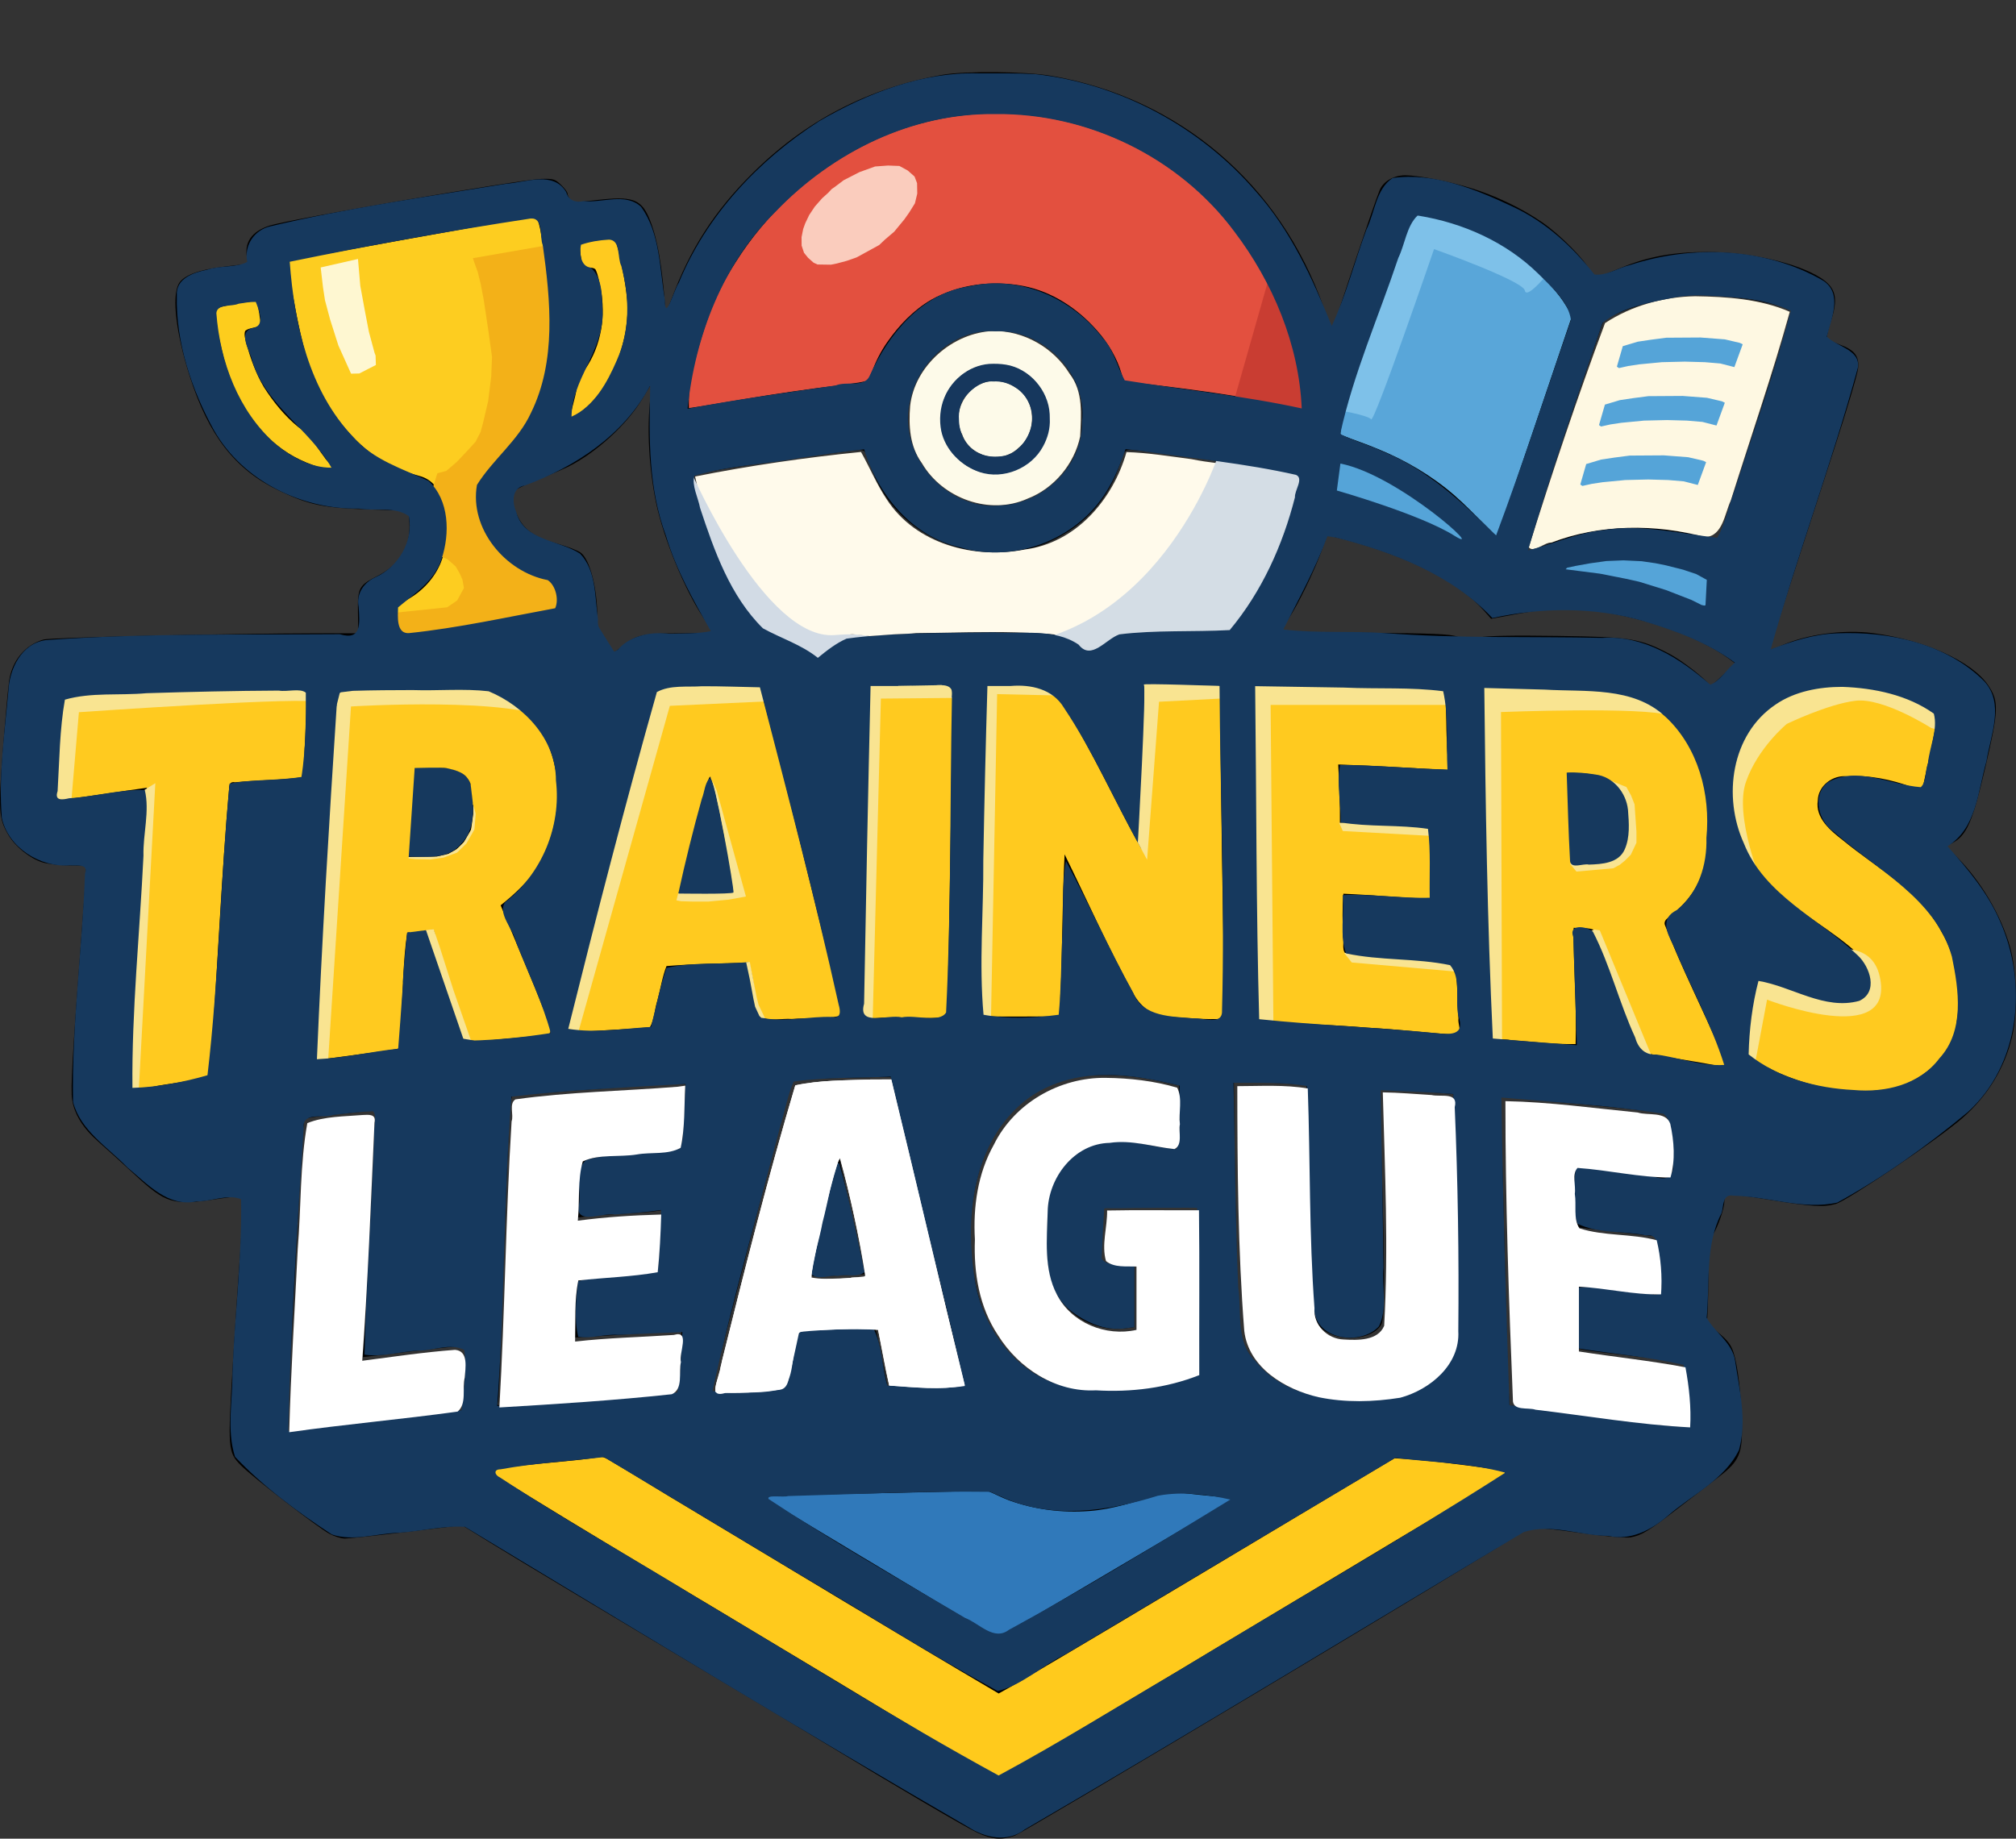 <?xml version="1.0" encoding="UTF-8" standalone="no"?>
<!-- Created with Inkscape (http://www.inkscape.org/) -->

<svg
   width="199.758mm"
   height="182.225mm"
   viewBox="0 0 199.758 182.225"
   version="1.1"
   id="svg1"
   xml:space="preserve"
   sodipodi:docname="trainers-league-logo.svg"
   inkscape:version="1.4.2 (ebf0e940, 2025-05-08)"
   xmlns:inkscape="http://www.inkscape.org/namespaces/inkscape"
   xmlns:sodipodi="http://sodipodi.sourceforge.net/DTD/sodipodi-0.dtd"
   xmlns="http://www.w3.org/2000/svg"
   xmlns:svg="http://www.w3.org/2000/svg"><rect x="0" y="0" width="199.758" height="182.225" fill="#333333" stroke="none"/><sodipodi:namedview
     id="namedview1"
     pagecolor="#ffffff"
     bordercolor="#000000"
     borderopacity="0.25"
     inkscape:showpageshadow="2"
     inkscape:pageopacity="0.0"
     inkscape:pagecheckerboard="0"
     inkscape:deskcolor="#d1d1d1"
     inkscape:document-units="mm"
     inkscape:zoom="1.2468999"
     inkscape:cx="388.16267"
     inkscape:cy="328.81549"
     inkscape:window-width="2000"
     inkscape:window-height="1257"
     inkscape:window-x="56"
     inkscape:window-y="44"
     inkscape:window-maximized="1"
     inkscape:current-layer="svg1" /><defs
     id="defs1" /><g
     id="layer1"
     transform="translate(-6.723,-30.485)"><path
       style="display:inline;fill:#000000;stroke-width:1.366"
       d="m 103.567,212.12 c -1.343,-0.635 -7.713,-4.374 -14.965,-8.783 -2.322,-1.412 -6.027,-3.64 -8.233,-4.952 -12.667,-7.53 -22.115,-13.185 -24.805,-14.847 l -3.061,-1.89 -5.489,0.662 c -3.019,0.364 -5.777,0.66 -6.13,0.658 -0.353,-0.002 -1.043,-0.218 -1.533,-0.479 -1.083,-0.577 -7.65,-5.652 -8.742,-6.756 -1.307,-1.321 -1.332,-1.626 -0.82,-9.974 0.249,-4.064 0.499,-7.959 0.555,-8.655 0.243,-3.025 0.513,-7.995 0.438,-8.07 -0.045,-0.045 -1.103,0.07 -2.352,0.255 -4.654,0.691 -5.206,0.529 -8.444,-2.471 -1.162,-1.077 -2.735,-2.501 -3.496,-3.165 -1.54,-1.344 -2.403,-2.731 -2.622,-4.214 -0.155,-1.053 0.033,-4.422 0.859,-15.345 0.284,-3.758 0.517,-7.059 0.517,-7.336 0,-0.488 -0.051,-0.504 -1.655,-0.504 -0.91,0 -2.102,-0.134 -2.648,-0.299 -1.231,-0.371 -2.706,-1.556 -3.389,-2.723 -0.957,-1.636 -1.006,-2.393 -0.542,-8.435 0.234,-3.045 0.513,-6.131 0.621,-6.856 0.298,-2.003 1.581,-3.537 3.412,-4.076 0.678,-0.2 18.347,-0.6 27.139,-0.615 l 4.044,-0.007 -0.033,-2.086 c -0.039,-2.438 0.083,-2.658 1.991,-3.622 2.154,-1.088 3.226,-2.872 3.107,-5.172 l -0.065,-1.258 -3.905,-0.13 c -4.621,-0.153 -5.967,-0.436 -9.008,-1.894 -4.296,-2.059 -6.94,-5.468 -8.803,-11.352 -1.341,-4.237 -1.768,-7.783 -1.094,-9.087 0.442,-0.854 1.967,-1.429 4.632,-1.745 l 2.273,-0.27 -0.117,-0.586 c -0.305,-1.524 0.462,-2.625 2.226,-3.195 1.968,-0.636 24.827,-4.567 26.925,-4.631 1.185,-0.036 1.368,0.018 1.953,0.579 0.355,0.34 0.645,0.725 0.645,0.855 0,0.13 0.119,0.394 0.264,0.587 0.241,0.32 0.475,0.326 2.684,0.07 3.396,-0.394 4.305,-0.096 5.089,1.666 0.844,1.897 1.39,4.98 1.681,9.5 0.007,0.116 0.293,-0.542 0.635,-1.462 1.805,-4.858 4.184,-8.554 7.898,-12.271 5.275,-5.278 11.512,-8.525 18.903,-9.84 2.214,-0.394 8.225,-0.34 10.769,0.097 12.681,2.177 22.71,10.713 27.023,23.001 0.665,1.894 1.051,2.534 1.051,1.74 0,-0.334 3.939,-12.116 4.486,-13.42 0.364,-0.867 1.396,-1.461 2.537,-1.461 1.237,0 4.379,0.612 6.487,1.264 2.494,0.771 5.064,2.006 7.091,3.407 1.799,1.244 4.299,3.787 4.719,4.8 0.341,0.824 0.357,0.823 3.045,-0.293 2.695,-1.119 5.154,-1.572 8.544,-1.576 4.177,-0.004 8.94,1.074 11.241,2.545 1.559,0.996 1.803,2.05 1.016,4.382 -0.244,0.722 -0.398,1.43 -0.343,1.573 0.055,0.144 0.576,0.432 1.156,0.641 1.564,0.562 2.031,1.152 1.906,2.404 -0.056,0.557 -1.106,4.1 -2.335,7.873 -5.238,16.088 -6.469,19.931 -6.406,19.994 0.037,0.037 0.58,-0.16 1.207,-0.436 2.478,-1.093 6.101,-1.58 8.972,-1.206 5.134,0.667 9.859,2.8 11.452,5.169 1.078,1.603 1.049,2.43 -0.285,8.146 -1.264,5.418 -1.849,6.759 -3.27,7.493 l -0.61,0.315 1.106,1.109 c 2.328,2.336 4.312,5.693 5.21,8.815 0.707,2.46 0.806,6.51 0.219,8.967 -0.745,3.119 -2.448,5.894 -4.964,8.087 -2.334,2.035 -11.368,8.158 -12.5,8.473 -1.253,0.348 -2.315,0.281 -6.663,-0.423 -4.205,-0.681 -4.376,-0.671 -4.385,0.244 -0.006,0.606 -0.624,2.403 -1.083,3.15 -0.413,0.671 -0.457,1.064 -0.495,4.433 -0.023,2.033 -0.082,3.849 -0.131,4.034 -0.057,0.215 0.344,0.692 1.107,1.316 0.931,0.762 1.267,1.202 1.517,1.985 0.428,1.34 0.77,4.278 0.828,7.128 0.059,2.873 -0.268,3.629 -2.214,5.125 -0.714,0.548 -2.539,1.957 -4.056,3.131 -2.99,2.312 -3.655,2.72 -4.772,2.926 -0.411,0.076 -2.468,-0.101 -4.694,-0.404 -5.022,-0.683 -5.254,-0.681 -6.344,0.063 -2.717,1.855 -49.062,29.584 -49.996,29.913 -1.287,0.454 -2.25,0.374 -3.686,-0.305 z m 8.017,-9.033 c 3.034,-1.818 8.225,-4.939 11.534,-6.935 3.309,-1.997 11.954,-7.173 19.211,-11.504 7.257,-4.33 13.316,-7.983 13.465,-8.118 0.208,-0.188 -0.697,-0.355 -3.905,-0.721 -2.297,-0.262 -4.794,-0.528 -5.549,-0.59 l -1.372,-0.114 -10.872,6.493 c -5.98,3.571 -14.767,8.822 -19.527,11.668 -4.76,2.846 -8.75,5.172 -8.866,5.168 -0.116,-0.004 -2.729,-1.524 -5.805,-3.379 -3.077,-1.855 -10.962,-6.584 -17.522,-10.51 -6.56,-3.926 -12.794,-7.687 -13.854,-8.358 l -1.926,-1.22 -1.346,0.188 c -0.74,0.104 -3.009,0.343 -5.04,0.532 -5.801,0.54 -5.635,0.291 -1.744,2.612 10.268,6.123 39.001,23.379 42.699,25.644 2.38,1.457 4.457,2.605 4.616,2.549 0.159,-0.055 2.771,-1.588 5.805,-3.405 z m -4.536,-11.289 c 0.653,-0.367 5.783,-3.383 11.401,-6.703 l 10.215,-6.036 -2.706,-0.256 c -1.488,-0.141 -2.82,-0.3 -2.959,-0.353 -0.14,-0.054 -1.286,0.228 -2.548,0.625 -3.281,1.034 -5.051,1.357 -7.405,1.352 -2.464,-0.006 -5.289,-0.579 -7.157,-1.453 l -1.31,-0.613 -7.883,0.182 c -4.336,0.1 -9.295,0.194 -11.021,0.209 -1.726,0.015 -3.056,0.102 -2.955,0.193 0.175,0.159 19.008,11.459 21.398,12.839 0.639,0.369 1.292,0.672 1.452,0.675 0.16,0.002 0.825,-0.295 1.478,-0.662 z M 39.098,171.787 c 4.414,-0.536 10.243,-1.203 12.066,-1.381 l 1.406,-0.137 0.129,-2.255 c 0.071,-1.24 0.163,-2.66 0.205,-3.155 0.042,-0.495 0.016,-0.937 -0.057,-0.982 -0.073,-0.045 -2.033,0.144 -4.355,0.42 -2.322,0.275 -4.58,0.543 -5.017,0.595 l -0.795,0.094 0.116,-1.618 c 0.103,-1.437 0.69,-12.306 1.082,-20.069 l 0.143,-2.829 -1.037,0.131 c -0.57,0.072 -2.129,0.243 -3.465,0.379 -1.335,0.136 -2.506,0.317 -2.603,0.402 -0.096,0.085 -0.262,1.805 -0.369,3.822 -0.433,8.191 -0.621,11.803 -0.73,14.011 -0.123,2.491 -0.45,8.334 -0.634,11.343 -0.088,1.447 -0.054,1.823 0.158,1.747 0.149,-0.053 1.839,-0.286 3.754,-0.519 z m 134.987,-2.069 c -0.082,-1.248 -0.208,-2.694 -0.28,-3.214 -0.155,-1.115 0.256,-0.994 -5.722,-1.679 -2.148,-0.246 -4.156,-0.498 -4.463,-0.56 l -0.557,-0.112 -0.091,-3.102 c -0.05,-1.706 -0.073,-3.129 -0.051,-3.163 0.022,-0.033 1.88,0.173 4.13,0.459 2.25,0.285 4.122,0.487 4.162,0.447 0.04,-0.04 0.004,-1.35 -0.079,-2.912 l -0.15,-2.84 -3.087,-0.353 c -1.698,-0.194 -3.525,-0.407 -4.061,-0.473 l -0.974,-0.12 -0.135,-1.592 c -0.074,-0.875 -0.135,-2.244 -0.135,-3.042 0,-1.392 0.019,-1.446 0.475,-1.353 0.893,0.182 8.748,1.178 9.294,1.178 0.218,0 -0.048,-5.677 -0.288,-6.145 -0.111,-0.216 -0.579,-0.387 -1.292,-0.47 -2.459,-0.287 -11.582,-1.187 -13.446,-1.325 l -1.984,-0.148 0.134,3.463 c 0.073,1.905 0.233,7.833 0.355,13.174 0.122,5.341 0.274,10.662 0.337,11.824 l 0.115,2.113 8.586,1.081 c 4.722,0.595 8.758,1.093 8.969,1.107 0.357,0.024 0.373,-0.132 0.235,-2.244 z M 63.903,169.351 c 3.715,-0.29 7.53,-0.584 8.477,-0.652 l 1.722,-0.124 0.083,-2.991 c 0.046,-1.645 0.063,-3.041 0.037,-3.101 -0.026,-0.061 -2.405,0.047 -5.288,0.239 -2.883,0.192 -5.242,0.337 -5.242,0.322 0,-0.015 0.029,-1.334 0.064,-2.93 0.057,-2.56 0.106,-2.903 0.422,-2.909 0.905,-0.016 7.676,-0.592 7.737,-0.658 0.038,-0.041 0.138,-1.435 0.222,-3.097 l 0.154,-3.022 -0.711,0.109 c -0.391,0.06 -1.803,0.165 -3.138,0.233 -1.335,0.068 -2.885,0.18 -3.444,0.25 l -1.016,0.127 0.147,-2.932 c 0.081,-1.612 0.161,-2.951 0.179,-2.974 0.033,-0.044 9.048,-0.694 9.648,-0.696 0.37,-7.4e-4 0.564,-1.506 0.639,-4.958 l 0.037,-1.685 -1.67,0.059 c -2.1,0.074 -10.028,0.618 -12.964,0.889 -1.219,0.113 -2.322,0.205 -2.451,0.205 -0.15,1.1e-4 -0.285,0.891 -0.375,2.481 -0.158,2.781 -0.675,16.448 -0.871,23.063 -0.071,2.38 -0.172,4.541 -0.225,4.803 -0.123,0.602 -0.549,0.604 7.828,-0.05 z m 81.578,-0.458 c 2.282,-0.594 4.303,-2.241 5.272,-4.295 0.546,-1.158 0.548,-1.175 0.492,-6.017 -0.07,-6.053 -0.421,-19.548 -0.511,-19.633 -0.116,-0.11 -7.153,-0.583 -7.249,-0.487 -0.05,0.05 -0.002,2.888 0.105,6.306 0.358,11.308 0.361,16.307 0.012,16.963 -0.82,1.543 -4.128,1.833 -5.811,0.51 -1.062,-0.835 -1.114,-1.22 -1.253,-9.147 -0.071,-4.064 -0.185,-9.115 -0.253,-11.225 l -0.124,-3.837 -1.508,-0.128 c -0.83,-0.071 -2.444,-0.149 -3.587,-0.174 l -2.079,-0.046 0.034,4.433 c 0.019,2.438 0.117,7.853 0.218,12.033 0.193,7.962 0.319,9.022 1.244,10.52 0.595,0.963 2.308,2.54 3.32,3.056 3.031,1.546 8.23,2.067 11.677,1.169 z m -62.525,-0.621 c 1.573,-0.111 1.75,-0.168 1.821,-0.579 0.339,-1.956 1.016,-5.317 1.084,-5.386 0.047,-0.047 1.778,-0.133 3.848,-0.193 l 3.763,-0.108 0.605,2.984 0.605,2.984 h 3.896 c 3.625,0 3.886,-0.026 3.752,-0.369 -0.241,-0.617 -3.493,-14.039 -5.916,-24.419 -0.757,-3.242 -1.401,-5.919 -1.431,-5.949 -0.03,-0.03 -2.223,0.002 -4.874,0.07 -4.631,0.119 -4.826,0.141 -5.007,0.566 -0.103,0.243 -1.577,5.857 -3.276,12.475 -1.699,6.618 -3.443,13.363 -3.877,14.989 -0.434,1.626 -0.765,3.003 -0.736,3.061 0.061,0.122 3.21,0.053 5.741,-0.126 z m 4.063,-11.473 c 0,-0.615 2.572,-11.52 2.762,-11.71 0.057,-0.057 0.125,0.106 0.152,0.361 0.027,0.256 0.598,2.911 1.271,5.901 l 1.223,5.436 -0.645,8.3e-4 c -0.355,5.9e-4 -1.571,0.062 -2.703,0.137 -1.575,0.104 -2.058,0.075 -2.058,-0.127 z m 33.414,11.284 c 1.732,-0.302 4.702,-1.231 5.086,-1.592 0.105,-0.098 0.117,-3.706 0.028,-8.32 l -0.157,-8.147 -4.778,0.057 -4.778,0.057 -0.061,2.428 c -0.088,3.496 -0.15,3.378 1.754,3.378 h 1.579 v 3.033 3.033 l -0.792,0.106 c -3.289,0.439 -6.39,-1.488 -7.477,-4.647 -0.425,-1.236 -0.489,-1.828 -0.49,-4.586 -0.002,-3.591 0.27,-4.847 1.421,-6.57 1.818,-2.72 5.552,-3.522 9.914,-2.128 0.894,0.286 1.678,0.468 1.742,0.404 0.063,-0.063 0.115,-1.559 0.115,-3.325 v -3.209 l -2.269,-0.5 c -3.143,-0.692 -7.101,-0.705 -9.236,-0.029 -3.238,1.025 -5.643,3.118 -7.231,6.292 -2.709,5.415 -2.525,13.884 0.408,18.833 1.65,2.784 4.636,4.853 7.843,5.435 2.074,0.376 5.214,0.375 7.378,-0.002 z m 74.387,-29.974 c 1.44,-0.431 3.485,-1.819 4.286,-2.908 1.187,-1.615 1.554,-2.935 1.568,-5.647 0.014,-2.815 -0.291,-4.074 -1.6,-6.596 -1.222,-2.355 -2.988,-4.139 -6.749,-6.817 -4.896,-3.486 -5.664,-4.325 -5.664,-6.182 0,-1.007 0.764,-2.048 1.831,-2.494 1.342,-0.561 4.574,-0.208 7.307,0.797 0.671,0.247 1.256,0.413 1.298,0.368 0.043,-0.045 0.381,-1.592 0.751,-3.438 0.37,-1.846 0.723,-3.486 0.784,-3.644 0.143,-0.372 -2.81,-1.771 -5.113,-2.422 -2.41,-0.681 -6.37,-0.678 -8.327,0.008 -1.929,0.676 -3.006,1.36 -4.209,2.677 -1.921,2.102 -2.711,4.592 -2.493,7.861 0.328,4.904 2.694,8.4 8.171,12.07 3.55,2.379 4.537,3.24 5.168,4.505 0.637,1.278 0.666,1.924 0.125,2.81 -0.533,0.875 -1.603,1.223 -3.231,1.053 -1.49,-0.156 -4.494,-1.13 -6.308,-2.046 -1.371,-0.692 -1.66,-0.635 -1.658,0.329 4.8e-4,0.232 -0.207,1.77 -0.462,3.418 -0.381,2.466 -0.414,3.054 -0.19,3.325 0.419,0.504 3.453,1.956 5.146,2.463 3.502,1.047 7.128,1.24 9.568,0.51 z M 24.421,137.654 c 1.623,-0.288 2.969,-0.543 2.992,-0.566 0.023,-0.023 0.385,-5.646 0.804,-12.496 1.085,-17.748 0.986,-16.625 1.483,-16.697 0.23,-0.034 1.872,-0.127 3.648,-0.209 1.776,-0.081 3.262,-0.205 3.302,-0.275 0.04,-0.07 0.142,-2.015 0.226,-4.323 l 0.152,-4.195 -6.407,0.15 c -10.637,0.249 -17.285,0.47 -17.392,0.577 -0.056,0.056 -0.242,1.993 -0.413,4.304 -0.171,2.311 -0.352,4.568 -0.403,5.015 -0.092,0.807 -0.087,0.812 0.577,0.717 0.368,-0.053 2.405,-0.36 4.528,-0.683 2.122,-0.323 3.888,-0.551 3.923,-0.506 0.035,0.045 -0.014,1.174 -0.109,2.509 -0.095,1.335 -0.457,7.273 -0.804,13.194 -0.347,5.922 -0.69,11.56 -0.762,12.53 l -0.131,1.764 0.918,-0.144 c 0.505,-0.079 2.246,-0.38 3.868,-0.668 z m 153.169,-2.029 c -0.107,-0.261 -1.57,-3.467 -3.251,-7.125 -3.053,-6.641 -3.056,-6.65 -2.598,-6.966 0.253,-0.174 0.92,-0.742 1.483,-1.262 1.911,-1.766 2.671,-4.034 2.671,-7.971 0,-2.97 -0.423,-4.915 -1.578,-7.253 -1.45,-2.933 -3.381,-4.614 -6.32,-5.503 -1.564,-0.473 -5.83,-0.769 -11.504,-0.798 l -2.62,-0.014 0.143,8.391 c 0.153,8.973 0.562,26.098 0.625,26.15 0.129,0.106 8.024,0.715 8.113,0.625 0.06,-0.06 0.02,-2.654 -0.089,-5.764 -0.11,-3.109 -0.177,-5.704 -0.15,-5.766 0.027,-0.062 0.552,-0.062 1.166,0 l 1.117,0.113 1.434,4.011 c 1.563,4.373 2.818,7.668 3.072,8.061 0.089,0.138 1.807,0.493 3.833,0.791 2.019,0.297 3.72,0.588 3.778,0.647 0.058,0.058 0.278,0.106 0.488,0.106 0.313,0 0.347,-0.086 0.187,-0.475 z m -15.418,-21.638 c -5.1e-4,-1.248 -0.063,-3.353 -0.14,-4.677 l -0.139,-2.407 1.691,0.116 c 2.337,0.16 3.281,0.718 4.203,2.482 0.573,1.096 0.561,4.27 -0.02,5.254 -0.669,1.133 -1.588,1.502 -3.744,1.502 h -1.85 z M 42.686,134.818 c 1.916,-0.247 3.498,-0.463 3.516,-0.48 0.018,-0.018 0.143,-2.36 0.277,-5.204 0.328,-6.942 0.225,-6.459 1.413,-6.622 1.869,-0.256 1.831,-0.278 2.273,1.291 0.848,3.009 2.914,9.458 3.104,9.689 0.109,0.133 0.362,0.205 0.561,0.16 0.199,-0.045 1.973,-0.23 3.943,-0.41 1.97,-0.181 3.608,-0.355 3.641,-0.388 0.033,-0.033 -1.126,-2.902 -2.575,-6.376 l -2.635,-6.316 0.577,-0.406 c 0.318,-0.223 1.132,-0.965 1.81,-1.648 1.5,-1.511 2.495,-3.535 2.971,-6.044 1.28,-6.75 -1.452,-11.697 -7.197,-13.029 -1.15,-0.267 -2.585,-0.315 -7.69,-0.261 -3.452,0.037 -6.342,0.133 -6.423,0.213 -0.081,0.081 -0.228,1.696 -0.326,3.589 -0.099,1.893 -0.374,7.194 -0.611,11.781 -0.629,12.166 -1.052,19.642 -1.158,20.439 -0.088,0.664 -0.063,0.695 0.477,0.586 0.313,-0.063 2.137,-0.316 4.053,-0.563 z m 4.515,-22.415 c 0.077,-1.771 0.198,-3.861 0.268,-4.644 l 0.127,-1.425 1.925,3.3e-4 c 3.18,5.5e-4 4.184,0.807 4.319,3.47 0.107,2.109 -0.339,3.585 -1.381,4.578 -1.02,0.972 -1.849,1.241 -3.817,1.241 h -1.581 z m 103.851,17.205 c -0.067,-1.829 -0.181,-3.382 -0.253,-3.453 -0.072,-0.07 -1.984,-0.242 -4.248,-0.382 -6.902,-0.427 -6.693,-0.393 -6.84,-1.128 -0.069,-0.347 -0.126,-1.773 -0.126,-3.168 v -2.537 l 2.586,0.142 c 1.422,0.078 3.417,0.2 4.433,0.271 l 1.847,0.13 v -3.379 -3.379 l -1.319,-0.128 c -0.726,-0.071 -2.758,-0.192 -4.516,-0.27 l -3.196,-0.142 -0.091,-2.978 c -0.05,-1.638 -0.078,-3 -0.062,-3.027 0.049,-0.081 9.223,0.35 10.11,0.475 l 0.82,0.116 -0.127,-0.799 c -0.07,-0.439 -0.139,-2.2 -0.153,-3.912 l -0.027,-3.114 -1.722,-0.028 c -0.947,-0.015 -5.168,-0.086 -9.38,-0.158 l -7.658,-0.131 0.117,13.3 c 0.064,7.315 0.171,14.734 0.237,16.487 l 0.12,3.187 3.093,0.134 c 3.217,0.14 14.256,0.938 14.809,1.071 0.174,0.042 0.621,0.087 0.992,0.101 l 0.676,0.025 z m -82.674,2.771 2.786,-0.142 0.659,-2.872 c 0.362,-1.579 0.697,-2.99 0.743,-3.136 0.058,-0.182 0.602,-0.264 1.746,-0.264 0.914,0 2.804,-0.061 4.2,-0.136 l 2.538,-0.136 0.464,2.511 c 0.255,1.381 0.515,2.688 0.578,2.903 0.107,0.37 0.326,0.383 4.05,0.24 2.165,-0.084 3.963,-0.175 3.995,-0.203 0.079,-0.069 -7.923,-32.156 -8.084,-32.416 -0.144,-0.232 -5.044,-0.274 -8.134,-0.069 l -2.016,0.133 -0.57,2.135 c -3.069,11.501 -4.242,15.931 -6.072,22.929 -1.169,4.47 -2.178,8.308 -2.242,8.529 -0.108,0.373 -0.024,0.392 1.227,0.269 0.739,-0.073 2.597,-0.196 4.13,-0.274 z m 5.457,-13.122 c -0.032,-0.033 0.616,-2.766 1.442,-6.075 1.175,-4.714 1.569,-6.003 1.816,-5.955 0.237,0.046 0.592,1.516 1.434,5.944 0.615,3.236 1.091,5.911 1.058,5.944 -0.08,0.08 -5.674,0.218 -5.75,0.142 z m 54.042,7.501 c -0.065,-2.583 -0.177,-9.993 -0.248,-16.466 l -0.129,-11.769 h -3.667 -3.667 l -0.055,8.453 c -0.052,8.048 -0.072,8.42 -0.407,7.758 -0.194,-0.382 -1.897,-3.688 -3.784,-7.345 -4.519,-8.754 -4.634,-8.866 -9.107,-8.866 h -2.217 l -0.132,5.753 c -0.072,3.164 -0.192,10.503 -0.266,16.308 l -0.134,10.555 h 3.795 3.795 l 0.137,-4.855 c 0.076,-2.67 0.144,-6.47 0.152,-8.444 0.012,-2.834 0.065,-3.478 0.252,-3.061 2.772,6.179 6.607,14 7.226,14.735 1.221,1.451 1.613,1.595 4.741,1.74 1.574,0.073 3.08,0.148 3.348,0.167 l 0.486,0.035 z m -27.272,-1.689 c 0.073,-3.396 0.195,-10.758 0.269,-16.361 l 0.136,-10.186 H 97.003 92.996 L 92.856,107.547 c -0.077,4.964 -0.202,12.326 -0.278,16.361 l -0.138,7.336 h 4.015 4.015 z m 76.84,-27.686 1.224,-1.139 -0.701,-0.518 c -3.084,-2.279 -9.068,-4.307 -14.194,-4.81 -2.522,-0.247 -3.503,-0.182 -6.981,0.466 l -2.319,0.432 -0.742,-0.839 c -2.432,-2.749 -7.27,-5.247 -13.395,-6.916 -1.13,-0.308 -2.078,-0.529 -2.106,-0.49 -0.028,0.038 -0.269,0.687 -0.535,1.442 -0.703,1.99 -2.36,5.416 -3.258,6.732 -0.427,0.626 -0.719,1.195 -0.649,1.264 0.07,0.07 3.801,0.155 8.292,0.191 6.653,0.052 8.329,0.123 9.05,0.385 0.734,0.266 1.098,0.279 2.13,0.076 0.85,-0.167 3.31,-0.215 7.77,-0.15 7.316,0.106 8.194,0.248 11.141,1.796 1.246,0.655 3.679,2.563 3.899,3.059 0.099,0.222 0.027,0.273 1.374,-0.981 z M 90.228,93.835 C 91.107,93.366 91.347,93.347 97.891,93.253 112.269,93.044 111.888,93.016 113.743,94.432 l 0.951,0.726 0.57,-0.402 c 0.313,-0.221 1.092,-0.675 1.731,-1.01 l 1.161,-0.608 5.22,-0.106 5.22,-0.106 1.401,-1.9 c 2.29,-3.106 4.254,-7.549 5.151,-11.658 0.285,-1.302 0.322,-1.798 0.142,-1.863 -1.091,-0.394 -14.902,-2.415 -16.515,-2.417 -0.604,-6.94e-4 -0.673,0.081 -1.025,1.213 -1.195,3.844 -3.922,6.701 -7.827,8.2 -1.981,0.76 -5.229,0.937 -7.585,0.413 -4.508,-1.003 -8,-4.124 -9.399,-8.402 -0.428,-1.309 -0.514,-1.425 -1.058,-1.425 -1.356,0 -16.167,2.2 -16.444,2.442 -0.159,0.14 0.876,4.454 1.484,6.188 1.538,4.38 4.911,9.525 6.245,9.525 0.63,0 2.4,0.863 3.64,1.775 l 0.95,0.698 0.782,-0.7 c 0.43,-0.385 1.19,-0.918 1.689,-1.184 z m -21.923,0.75 c 1.386,-1.17 2.066,-1.33 5.678,-1.335 1.829,-0.003 3.325,-0.057 3.325,-0.122 0,-0.064 -0.391,-0.692 -0.868,-1.395 -1.842,-2.712 -3.986,-7.921 -4.716,-11.455 -0.698,-3.378 -0.911,-7.233 -0.569,-10.307 0.087,-0.784 0.141,-1.425 0.119,-1.425 -0.022,0 -0.444,0.681 -0.938,1.513 -1.481,2.492 -4.525,5.28 -7.277,6.663 -0.464,0.234 -1.747,0.781 -2.85,1.216 -1.103,0.435 -2.172,0.937 -2.375,1.116 -0.505,0.443 -0.46,1.215 0.145,2.516 0.668,1.434 1.727,2.183 3.946,2.792 0.969,0.265 2.017,0.665 2.329,0.887 0.906,0.645 1.655,3.529 1.655,6.375 0,1.379 0.044,1.515 0.739,2.284 0.406,0.45 0.739,0.913 0.739,1.028 0,0.331 0.206,0.253 0.92,-0.35 z m -15.788,-2.165 c 3.127,-0.57 6.398,-1.147 7.268,-1.282 2.512,-0.389 2.341,-0.236 1.934,-1.729 l -0.351,-1.288 -1.134,-0.289 c -1.615,-0.412 -2.431,-0.843 -3.618,-1.91 -1.872,-1.683 -3.282,-5.265 -2.848,-7.238 0.101,-0.459 0.765,-1.297 2.08,-2.623 4.033,-4.069 5.587,-8.393 5.352,-14.902 -0.094,-2.613 -0.944,-8.486 -1.314,-9.085 -0.047,-0.076 -0.778,-0.014 -1.624,0.137 -1.986,0.356 -18.699,3.383 -21.133,3.828 l -1.862,0.34 0.139,1.071 c 0.252,1.938 1.174,6.532 1.613,8.037 1.225,4.197 3.768,7.975 6.807,10.114 1.262,0.888 2.741,1.551 4.486,2.01 1.28,0.337 2.066,1.337 2.479,3.154 0.399,1.755 0.419,2.575 0.1,4.081 -0.466,2.197 -1.763,3.967 -3.715,5.069 -0.613,0.346 -1.114,0.733 -1.114,0.86 0,0.513 0.516,2.684 0.638,2.684 0.072,0 2.689,-0.467 5.816,-1.037 z M 160.483,84.259 c 4.59,-1.764 9.933,-1.99 14.649,-0.618 0.942,0.274 1.772,0.433 1.845,0.354 0.073,-0.079 0.233,-0.476 0.355,-0.883 0.122,-0.406 1.749,-5.454 3.614,-11.218 1.865,-5.763 3.392,-10.533 3.392,-10.6 0,-0.216 -2.157,-0.778 -4.613,-1.202 -3.005,-0.519 -5.706,-0.522 -8.186,-0.011 -1.947,0.402 -5.449,1.696 -5.905,2.183 -0.22,0.235 -7.684,22.414 -7.684,22.834 0,0.093 0.166,0.098 0.369,0.01 0.203,-0.088 1.177,-0.47 2.164,-0.849 z m -1.719,-11.594 3.664,-10.867 -0.572,-0.977 c -1.337,-2.282 -4.79,-5.281 -7.811,-6.786 -2.042,-1.017 -6.966,-2.509 -7.174,-2.174 -0.093,0.151 -3.992,10.977 -6.123,17.001 -0.493,1.393 -0.957,3.015 -1.032,3.604 l -0.136,1.07 2.166,0.795 c 4.539,1.667 7.856,3.759 10.927,6.892 1.219,1.244 2.264,2.272 2.322,2.285 0.058,0.012 1.754,-4.867 3.77,-10.844 z m -50.742,7.56 c 2.357,-0.721 4.089,-2.274 5.256,-4.714 0.607,-1.268 0.657,-1.542 0.657,-3.6 0,-2.147 -0.029,-2.285 -0.788,-3.823 -0.943,-1.908 -2.177,-3.124 -4.07,-4.01 -3.444,-1.612 -7.128,-0.989 -9.769,1.65 -3.449,3.447 -3.549,8.707 -0.233,12.213 2.321,2.454 5.627,3.297 8.948,2.282 z m -4.854,-3.31 c -0.581,-0.271 -1.408,-0.884 -1.839,-1.361 -3.036,-3.368 -0.631,-8.908 3.866,-8.908 1.55,0 2.611,0.376 3.656,1.296 2.51,2.21 2.386,6.334 -0.252,8.344 -1.618,1.233 -3.637,1.467 -5.431,0.63 z m 3.566,-1.274 c 0.89,-0.372 1.55,-1.06 2.049,-2.134 1.315,-2.832 -1.189,-5.884 -4.341,-5.293 -0.917,0.172 -2.184,1.24 -2.572,2.169 -0.602,1.441 -0.177,3.554 0.912,4.539 1.04,0.941 2.698,1.242 3.951,0.719 z m -67.214,1.164 c 0,-0.102 -0.135,-0.297 -0.299,-0.434 C 39.056,76.234 38.537,75.533 38.067,74.812 37.598,74.091 36.939,73.34 36.605,73.142 35.525,72.504 33.314,69.957 32.521,68.439 c -0.777,-1.488 -1.657,-4.101 -1.657,-4.92 0,-0.339 0.174,-0.475 0.741,-0.582 0.408,-0.076 0.78,-0.201 0.826,-0.277 0.082,-0.133 -0.239,-2.145 -0.361,-2.267 -0.033,-0.033 -0.935,0.095 -2.005,0.285 -2.228,0.395 -2.101,0.165 -1.619,2.931 0.738,4.23 2.301,7.572 4.632,9.904 1.463,1.463 2.706,2.263 4.623,2.976 1.417,0.527 1.818,0.597 1.818,0.316 z m 25.352,-6.085 c 1.854,-1.675 3.291,-4.521 3.768,-7.466 0.334,-2.061 0.283,-3.001 -0.334,-6.161 -0.444,-2.272 -0.64,-2.902 -0.902,-2.901 -0.453,0.003 -3.051,0.428 -3.137,0.514 -0.038,0.038 -0.004,0.555 0.075,1.149 0.139,1.046 0.165,1.08 0.823,1.08 0.673,0 0.684,0.017 1.057,1.599 0.727,3.086 0.176,6.314 -1.472,8.624 -0.408,0.572 -0.742,1.239 -0.742,1.482 0,0.243 -0.176,1.077 -0.391,1.854 -0.386,1.394 -0.386,1.409 0.019,1.192 0.226,-0.121 0.782,-0.555 1.236,-0.966 z m 70.594,-2.678 c -1.058,-6.346 -4.304,-12.815 -8.7,-17.335 -8.752,-8.999 -22.449,-11.528 -33.619,-6.206 -6.596,3.142 -11.9,8.345 -15.165,14.876 -1.432,2.865 -2.996,8.425 -2.996,10.655 v 0.892 l 0.792,-0.12 c 0.435,-0.066 2.739,-0.453 5.119,-0.859 2.38,-0.406 5.983,-0.933 8.007,-1.17 2.024,-0.237 3.742,-0.504 3.818,-0.594 0.076,-0.089 0.313,-0.638 0.527,-1.218 0.931,-2.524 3.318,-5.372 5.647,-6.737 3.078,-1.804 7.385,-2.192 10.84,-0.978 3.679,1.293 7.096,4.731 8.107,8.157 l 0.255,0.864 4.04,0.474 c 4.286,0.502 10.727,1.528 12.484,1.987 0.996,0.26 1.06,0.253 1.127,-0.139 0.039,-0.228 -0.089,-1.375 -0.285,-2.549 z"
       id="path1" /><path
       style="fill:#e3503f;fill-opacity:1;stroke:none;stroke-width:0.041;stroke-opacity:1"
       d="m 105.306,41.728 c -4.626,0.016 -9.238,1.174 -13.323,3.343 -5.028,2.646 -9.361,6.618 -12.382,11.435 -1.125,1.745 -2.073,3.608 -2.751,5.573 -0.779,2.218 -1.436,4.492 -1.788,6.82 -0.067,0.672 -0.086,1.358 -0.074,2.028 1.701,-0.235 3.4,-0.557 5.099,-0.828 3.36,-0.566 6.73,-1.067 10.114,-1.473 0.819,-0.127 1.654,-0.192 2.454,-0.41 0.258,-0.206 0.307,-0.578 0.453,-0.859 0.383,-1.048 0.886,-2.05 1.527,-2.964 1.164,-1.667 2.602,-3.186 4.371,-4.211 2.751,-1.535 6.055,-1.943 9.129,-1.353 2.855,0.555 5.386,2.243 7.288,4.409 1.105,1.238 1.968,2.696 2.44,4.292 0.096,0.247 0.134,0.528 0.253,0.756 3.583,0.413 7.165,0.836 10.726,1.408 2.133,0.337 4.266,0.689 6.369,1.182 0.19,0.044 0.536,0.077 0.535,-0.208 0.035,-0.987 -0.171,-1.965 -0.324,-2.935 -0.857,-4.75 -2.804,-9.288 -5.548,-13.252 -2.95,-4.277 -7.052,-7.748 -11.767,-9.935 -3.991,-1.862 -8.394,-2.844 -12.799,-2.816 z"
       id="path292" /><path
       style="fill:#fffaeb;fill-opacity:1;stroke:none;stroke-width:0.349;stroke-opacity:1"
       d="m 118.342,75.293 c -1.341,4.715 -5.028,9.018 -10.097,9.654 -4.994,0.979 -10.793,-0.538 -13.665,-4.983 -0.99,-1.48 -1.676,-3.149 -2.542,-4.687 -5.496,0.552 -11.076,1.361 -16.438,2.434 1.142,5.412 2.912,11.256 7.191,15.033 1.668,0.798 3.433,1.549 4.911,2.628 1.746,-1.12 3.288,-2.727 5.556,-2.147 6.272,0.149 12.607,-0.42 18.845,0.23 1.403,0.271 2.662,2.215 3.967,0.645 3.134,-2.031 7.139,-0.751 10.634,-1.131 2.292,0.727 2.774,-1.936 3.923,-3.309 2.261,-3.531 3.983,-7.596 4.567,-11.719 -3.245,-1.377 -6.983,-1.244 -10.419,-1.952 -2.136,-0.273 -4.289,-0.636 -6.432,-0.697 z"
       id="path293" /><path
       style="fill:#fefbea;fill-opacity:0.996;stroke:none;stroke-width:0.213;stroke-opacity:1"
       d="m 105.145,63.29 c -3.991,0.146 -7.803,3.43 -8.241,7.438 -0.154,1.958 -0.042,4.014 1.163,5.655 2.038,3.506 6.738,5.218 10.486,3.515 2.608,-1 4.639,-3.452 5.201,-6.166 0.086,-2.109 0.341,-4.425 -1.049,-6.209 -1.579,-2.567 -4.531,-4.276 -7.56,-4.233 z m 0.199,3.361 c 2.633,-0.221 4.959,1.922 5.267,4.472 0.602,3.018 -1.811,6.193 -4.93,6.29 -3.222,0.346 -6.172,-2.748 -5.685,-5.951 0.118,-2.68 2.616,-5.076 5.348,-4.812 z"
       id="path294" /><path
       style="fill:#fefbea;fill-opacity:0.996;stroke:none;stroke-width:0.213;stroke-opacity:1"
       d="m 105.194,68.239 c -2.535,0.057 -4.327,3.047 -3.13,5.307 0.763,2.246 3.878,2.991 5.566,1.336 1.899,-1.509 1.814,-4.807 -0.358,-6.035 -0.615,-0.394 -1.343,-0.627 -2.077,-0.608 z"
       id="path295" /><path
       style="fill:#d2dbe5;fill-opacity:1;stroke:none;stroke-width:0.361;stroke-opacity:1"
       d="m 75.273,77.388 c 0,0 7.245,16.592 14.158,16.039 6.913,-0.553 3.982,2.212 3.982,2.212 l -9.402,2.268 -8.296,-10.729 z"
       id="path339" /><path
       style="fill:#59a6d9;fill-opacity:1;stroke:none;stroke-width:0.032;stroke-opacity:1"
       d="m 147.045,51.76 c -0.237,-0.024 -0.267,0.261 -0.349,0.418 -1.165,3.128 -2.278,6.275 -3.41,9.414 -0.973,2.736 -1.971,5.464 -2.909,8.212 -0.335,1.077 -0.684,2.159 -0.797,3.287 -7.2e-4,0.17 -0.127,0.443 0.1,0.522 1.191,0.479 2.412,0.879 3.595,1.378 2.741,1.128 5.331,2.646 7.574,4.594 1.095,0.961 2.1,2.015 3.141,3.033 0.326,0.312 0.632,0.652 0.97,0.946 0.152,-0.01 0.15,-0.25 0.224,-0.362 0.988,-2.689 1.886,-5.41 2.815,-8.119 1.499,-4.417 2.987,-8.838 4.479,-13.257 -0.134,-0.339 -0.364,-0.647 -0.544,-0.969 -0.854,-1.446 -2.071,-2.628 -3.306,-3.747 -1.574,-1.345 -3.282,-2.57 -5.186,-3.405 -1.721,-0.721 -3.498,-1.31 -5.308,-1.766 -0.359,-0.079 -0.72,-0.174 -1.09,-0.178 z"
       id="path296" /><path
       style="fill:#fff9e3;fill-opacity:0.996;stroke:none;stroke-width:0.274;stroke-opacity:1"
       d="m 174.685,59.846 c -3.12,0.051 -6.322,0.944 -8.925,2.66 -2.735,7.319 -5.221,14.763 -7.558,22.222 0.514,0.601 1.562,-0.517 2.222,-0.463 4.862,-1.856 10.281,-1.865 15.275,-0.553 1.732,-0.091 1.929,-2.384 2.518,-3.606 1.956,-6.229 4.114,-12.45 5.85,-18.717 -2.884,-1.269 -6.253,-1.501 -9.382,-1.543 z"
       id="path297" /><path
       style="fill:#fdcd20;fill-opacity:1;stroke:none;stroke-width:0.043;stroke-opacity:1"
       d="m 59.655,51.987 c -1.154,0.097 -2.285,0.371 -3.428,0.55 -6.714,1.202 -13.427,2.414 -20.137,3.645 -0.269,0.079 -0.591,0.06 -0.829,0.2 -0.028,0.537 0.118,1.076 0.18,1.61 0.415,2.5 0.874,4.998 1.525,7.449 1.066,3.664 3.093,7.112 6.037,9.577 1.516,1.276 3.353,2.109 5.253,2.631 0.665,0.166 1.283,0.556 1.67,1.133 0.712,1.046 0.921,2.336 1.095,3.556 0.136,1.32 -0.131,2.668 -0.618,3.899 -0.63,1.563 -1.836,2.841 -3.295,3.663 -0.369,0.264 -0.844,0.459 -1.07,0.873 -0.041,0.433 0.128,0.863 0.197,1.288 0.131,0.461 0.179,0.964 0.414,1.385 0.174,0.14 0.42,-0.053 0.617,-0.037 4.655,-0.82 9.299,-1.695 13.963,-2.46 0.278,-0.072 0.732,-0.114 0.772,-0.476 -0.048,-0.575 -0.272,-1.124 -0.397,-1.687 -0.093,-0.226 -0.083,-0.52 -0.238,-0.708 -1.41,-0.384 -2.896,-0.681 -4.054,-1.632 -1.033,-0.8 -1.876,-1.817 -2.444,-2.991 -0.715,-1.412 -1.262,-3.01 -1.071,-4.605 0.168,-0.811 0.828,-1.388 1.348,-1.987 1.275,-1.314 2.548,-2.653 3.506,-4.224 1.604,-2.521 2.394,-5.489 2.566,-8.455 0.219,-3.278 -0.246,-6.55 -0.748,-9.781 -0.151,-0.769 -0.235,-1.567 -0.538,-2.294 -0.048,-0.113 -0.167,-0.129 -0.276,-0.121 z"
       id="path299" /><path
       style="fill:#fece1e;fill-opacity:0.996;stroke:none;stroke-width:0.05;stroke-opacity:1"
       d="m 31.968,60.317 c -1.1,0.126 -2.201,0.298 -3.275,0.567 -0.347,0.069 -0.656,0.363 -0.595,0.741 0.082,1.372 0.405,2.719 0.722,4.053 0.859,3.417 2.584,6.73 5.379,8.951 1.377,1.125 3.032,1.849 4.724,2.35 0.21,0.032 0.618,0.153 0.671,-0.149 -0.083,-0.415 -0.511,-0.651 -0.712,-1.007 -0.797,-1.049 -1.45,-2.275 -2.592,-3.002 -1.366,-1.114 -2.487,-2.507 -3.427,-3.984 -0.79,-1.332 -1.306,-2.81 -1.728,-4.289 -0.076,-0.411 -0.276,-0.864 -0.116,-1.273 0.399,-0.342 1.032,-0.225 1.427,-0.571 0.161,-0.353 -0.01,-0.765 -0.031,-1.133 -0.093,-0.405 -0.091,-0.862 -0.297,-1.227 -0.043,-0.03 -0.099,-0.027 -0.149,-0.026 z"
       id="path302" /><path
       style="fill:#ffca1f;fill-opacity:1;stroke:none;stroke-width:0.05;stroke-opacity:1"
       d="m 67.275,54.125 c -1.024,0.113 -2.059,0.259 -3.052,0.51 -0.101,0.295 0.002,0.665 0.015,0.988 0.086,0.416 0.045,0.903 0.305,1.258 0.346,0.246 0.873,7.23e-4 1.185,0.304 0.287,0.587 0.362,1.252 0.509,1.883 0.536,2.733 0.056,5.716 -1.536,8.02 -0.413,0.596 -0.789,1.262 -0.845,1.991 -0.156,0.885 -0.449,1.735 -0.607,2.619 0.009,0.256 0.318,0.152 0.434,0.037 1.807,-1.181 3.14,-2.983 3.981,-4.954 0.818,-1.855 1.257,-3.883 1.248,-5.911 -0.087,-1.856 -0.503,-3.677 -0.893,-5.488 -0.135,-0.409 -0.157,-0.926 -0.502,-1.223 -0.075,-0.038 -0.162,-0.037 -0.244,-0.035 z"
       id="path303" /><path
       style="fill:#ffca1f;fill-opacity:1;stroke:none;stroke-width:0.143;stroke-opacity:1"
       d="m 36.398,98.798 c -7.425,0.158 -14.853,0.315 -22.272,0.651 -0.534,0.01 -1.242,0.19 -1.09,0.895 -0.276,3.091 -0.588,6.188 -0.71,9.287 0.482,0.36 1.225,-0.09 1.795,-0.046 2.389,-0.321 4.769,-0.7 7.157,-1.028 -0.318,8.024 -0.925,16.037 -1.376,24.055 -0.07,1.914 -0.323,3.857 -0.286,5.755 0.636,0.321 1.442,-0.143 2.125,-0.148 1.827,-0.4 3.754,-0.473 5.516,-1.109 0.564,-0.543 0.236,-1.496 0.41,-2.195 0.628,-8.752 0.989,-17.541 1.756,-26.269 -0.005,-0.391 0.109,-0.732 0.579,-0.627 2.189,-0.223 4.399,-0.189 6.582,-0.493 0.414,-0.993 0.234,-2.229 0.359,-3.324 0.064,-1.747 0.17,-3.496 0.168,-5.244 -0.143,-0.28 -0.474,-0.116 -0.714,-0.161 z"
       id="path311" /><path
       style="fill:#ffca1f;fill-opacity:1;stroke:none;stroke-width:0.143;stroke-opacity:1"
       d="m 46.883,98.665 c -2.2,0.045 -4.477,-0.027 -6.624,0.27 -0.449,1.315 -0.252,2.821 -0.431,4.208 -0.655,10.567 -1.052,21.155 -1.798,31.713 -0.441,1.034 0.766,0.565 1.304,0.525 2.271,-0.319 4.551,-0.583 6.816,-0.943 0.369,-0.712 0.139,-1.669 0.285,-2.468 0.24,-3.012 0.189,-6.056 0.637,-9.041 0.349,-0.477 1.18,-0.232 1.684,-0.375 0.467,-0.089 1.065,-0.083 1.057,0.554 1.173,3.482 2.022,7.089 3.463,10.472 0.555,0.341 1.344,-0.045 1.973,0.012 1.947,-0.205 3.934,-0.342 5.851,-0.584 0.462,-0.558 -0.18,-1.346 -0.288,-1.938 -1.435,-3.645 -2.99,-7.241 -4.483,-10.862 1.398,-1.111 2.749,-2.368 3.727,-3.875 2.213,-3.892 2.671,-8.975 0.533,-12.995 -1.716,-2.704 -4.75,-4.636 -8.01,-4.583 -1.897,-0.083 -3.797,-0.091 -5.696,-0.09 z m 2.57,7.787 c 1.257,0.093 2.838,-0.042 3.646,1.159 0.883,1.173 0.573,2.842 0.506,4.224 -0.227,2.101 -2.254,3.855 -4.359,3.614 -0.698,0.021 -1.396,0.008 -2.094,0.012 0.201,-3.027 0.238,-6.08 0.584,-9.085 0.573,0.025 1.146,0.05 1.719,0.075 z"
       id="path312" /><path
       style="fill:#ffca1f;fill-opacity:1;stroke:none;stroke-width:0.143;stroke-opacity:1"
       d="m 78.485,98.477 c -2.196,0.057 -4.416,-0.03 -6.597,0.238 -0.564,1.439 -0.826,3.065 -1.287,4.569 -2.574,9.742 -5.213,19.472 -7.671,29.24 0.352,0.525 1.19,0.14 1.723,0.203 2.151,-0.163 4.313,-0.227 6.462,-0.435 0.465,-0.769 0.465,-1.804 0.754,-2.667 0.301,-1.12 0.483,-2.354 0.896,-3.395 2.725,-0.227 5.472,-0.254 8.208,-0.347 0.402,1.801 0.554,3.695 1.181,5.43 0.926,0.403 2.031,0.09 3.017,0.16 1.599,-0.131 3.268,0.077 4.826,-0.329 0.478,-0.457 -0.19,-1.199 -0.167,-1.747 -2.526,-10.007 -4.879,-20.06 -7.58,-30.022 -0.072,-0.533 -0.372,-1.024 -0.991,-0.869 -0.925,-0.035 -1.851,-0.031 -2.776,-0.03 z m -1.363,8.989 c 0.82,2.678 1.193,5.485 1.763,8.228 0.194,1.098 0.415,2.194 0.552,3.301 -1.814,0.091 -3.637,0.235 -5.448,0.141 0.849,-3.757 1.71,-7.529 2.859,-11.209 0.071,-0.115 0.155,-0.522 0.274,-0.46 z"
       id="path313" /><path
       style="fill:#ffca1f;fill-opacity:1;stroke:none;stroke-width:0.143;stroke-opacity:1"
       d="m 104.52,98.369 c -0.285,8.766 -0.362,17.567 -0.488,26.348 0.016,2.152 -0.115,4.347 0.044,6.473 2.486,0.09 5,0.012 7.497,0.038 0.433,-0.62 0.107,-1.675 0.252,-2.456 0.176,-4.538 0.147,-9.084 0.386,-13.616 2.284,4.648 4.37,9.404 6.891,13.933 0.699,1.237 1.955,2.164 3.415,2.159 1.834,0.123 3.712,0.325 5.529,0.199 -0.056,-7.154 -0.243,-14.338 -0.313,-21.504 -0.045,-3.805 -0.115,-7.611 -0.114,-11.416 -0.623,-0.425 -1.679,-0.058 -2.463,-0.181 -1.647,0.046 -3.336,-0.093 -4.956,0.07 -0.359,1.845 -0.117,3.771 -0.211,5.646 -0.047,3.528 0.081,7.064 -0.153,10.583 -2.552,-4.556 -4.698,-9.375 -7.46,-13.825 -0.801,-1.268 -2.084,-2.311 -3.65,-2.306 -1.393,-0.083 -2.832,-0.236 -4.205,-0.145 z"
       id="path314" /><path
       style="fill:#ffca1f;fill-opacity:1;stroke:none;stroke-width:0.143;stroke-opacity:1"
       d="m 92.956,98.415 c -0.333,10.909 -0.328,21.852 -0.671,32.769 0.613,0.436 1.68,0.061 2.463,0.186 1.903,-0.047 3.849,0.094 5.725,-0.07 0.31,-1.893 0.132,-3.857 0.24,-5.777 0.165,-8.998 0.288,-17.996 0.419,-26.995 -0.618,-0.43 -1.68,-0.059 -2.463,-0.183 -1.897,0.047 -3.844,-0.094 -5.714,0.07 z"
       id="path315" /><path
       style="fill:#ffca1f;fill-opacity:1;stroke:none;stroke-width:0.134;stroke-opacity:1"
       d="m 131.102,98.546 c -0.114,7.993 0.072,16.017 0.165,24.021 0.087,3.013 0.014,6.068 0.296,9.052 3.512,0.377 7.115,0.408 10.654,0.714 2.991,0.16 5.952,0.535 8.938,0.705 0.428,-0.336 -2.7e-4,-1.105 0.081,-1.611 -0.152,-1.72 -0.035,-3.485 -0.344,-5.181 -0.707,-0.532 -1.742,-0.295 -2.576,-0.461 -2.691,-0.251 -5.453,-0.242 -8.096,-0.693 -0.644,-0.278 -0.275,-1.227 -0.429,-1.757 -0.028,-1.424 -0.089,-2.871 0.044,-4.276 2.871,0.123 5.769,0.41 8.616,0.504 0.116,-2.226 0.017,-4.494 0.05,-6.736 -0.524,-0.478 -1.46,-0.249 -2.148,-0.396 -2.285,-0.161 -4.573,-0.265 -6.862,-0.359 0.02,-1.942 -0.071,-3.882 -0.169,-5.821 3.63,0.123 7.292,0.356 10.895,0.549 0.048,-0.845 -0.143,-1.8 -0.122,-2.687 -0.11,-1.744 -0.017,-3.533 -0.227,-5.248 -6.196,-0.175 -12.417,-0.208 -18.622,-0.384 l -0.122,0.056 z"
       id="path316" /><path
       style="fill:#f3b118;fill-opacity:1;stroke:none;stroke-width:0.361;stroke-opacity:1"
       d="m 53.578,56.074 7.932,-1.381 0.637,15.121 -5.135,8.995 -1.558,2.798 2.656,3.895 4.958,4.108 -0.142,2.55 -17.139,3.045 -0.885,-3.895 6.126,-0.637 0.992,-0.673 0.673,-1.239 -0.151,-0.843 -0.267,-0.601 -0.401,-0.694 -0.815,-0.721 -0.935,-0.361 -0.745,-5.985 0.683,-2.169 0.88,-0.231 1.016,-0.866 0.884,-0.928 1.008,-1.096 0.495,-0.981 0.247,-0.91 0.504,-2.148 0.3,-2.422 0.08,-1.936 -0.141,-1.034 -0.212,-1.52 -0.468,-3.111 -0.3,-1.573 -0.3,-1.211 -0.283,-0.778 z"
       id="path346" /><path
       style="fill:#ffca1f;fill-opacity:1;stroke:none;stroke-width:0.134;stroke-opacity:1"
       d="m 153.788,98.723 c 0.037,7.666 0.277,15.359 0.425,23.035 0.098,3.83 0.158,7.661 0.302,11.489 0.483,0.408 1.293,0.164 1.891,0.327 2.14,0.144 4.312,0.434 6.438,0.384 0.126,-3.824 -0.228,-7.681 -0.195,-11.519 0.682,0.057 1.571,-0.056 2.104,0.254 1.49,3.912 2.736,7.927 4.416,11.762 0.749,0.646 1.894,0.543 2.808,0.803 1.821,0.291 3.657,0.593 5.453,0.944 0.696,-0.293 -0.134,-1.118 -0.212,-1.572 -1.812,-4.18 -3.889,-8.25 -5.537,-12.498 -0.163,-0.617 0.733,-0.837 1.006,-1.256 1.707,-1.425 2.925,-3.445 3.102,-5.69 0.345,-3.482 0.283,-7.202 -1.477,-10.334 -1.488,-3.186 -4.689,-5.49 -8.214,-5.74 -4.035,-0.496 -8.109,-0.463 -12.168,-0.459 l -0.121,0.058 z m 8.85,8.364 c 1.698,0.064 3.752,0.193 4.692,1.856 0.919,1.302 0.676,2.976 0.647,4.474 7.3e-4,1.397 -1.165,2.603 -2.569,2.612 -1.002,0.093 -2.022,0.09 -3.033,0.132 -0.096,-3.026 -0.209,-6.051 -0.352,-9.075 0.205,7.2e-4 0.41,0.002 0.615,0.002 z"
       id="path317" /><path
       style="fill:#f9e492;fill-opacity:0.996;stroke:none;stroke-width:0.361;stroke-opacity:1"
       d="m 13.778,110.021 0.763,-8.95 c 0,0 23.29,-1.627 23.748,-0.966 0.458,0.661 -0.661,-3.051 -0.661,-3.051 l -26.138,0.153 -0.763,11.391 0.763,3.916 z"
       id="path348" /><path
       style="fill:#ffca1f;fill-opacity:1;stroke:none;stroke-width:0.134;stroke-opacity:1"
       d="m 189.186,98.541 c -2.636,-0.07 -5.376,0.594 -7.384,2.376 -2.298,1.928 -3.597,4.947 -3.393,7.944 -0.109,3.665 1.527,7.249 4.181,9.741 2.524,2.536 5.847,4.13 8.411,6.583 0.721,1.047 1.673,2.453 0.906,3.729 -0.744,1.321 -2.539,1.117 -3.802,0.936 -2.466,-0.362 -4.677,-1.59 -7.021,-2.336 -0.484,0.293 -0.292,1.113 -0.491,1.597 -0.248,1.894 -0.697,3.795 -0.689,5.705 0.45,1.029 1.739,1.282 2.629,1.807 3.694,1.705 7.929,2.516 11.952,1.682 2.937,-0.877 5.706,-3.22 6.107,-6.403 0.511,-3.099 0.107,-6.386 -1.519,-9.112 -2.14,-4.033 -6.344,-6.222 -9.745,-9.027 -1.22,-0.95 -2.746,-2.191 -2.488,-3.932 0.03,-1.489 1.507,-2.576 2.937,-2.404 2.18,-0.144 4.329,0.312 6.368,1.054 0.397,0.11 1.166,0.494 1.157,-0.239 0.463,-2.236 1.039,-4.473 1.343,-6.729 -0.599,-0.902 -1.807,-1.154 -2.727,-1.629 -2.123,-0.916 -4.415,-1.411 -6.732,-1.342 z"
       id="path318" /><path
       style="fill:#d4dde5;fill-opacity:0.996;stroke:none;stroke-width:0.361;stroke-opacity:1"
       d="m 127.373,75.77 c 0,0 -6.26,18.893 -23.121,18.776 -16.861,-0.117 24.854,1.984 24.854,1.984 l 7.76,-20.945 -8.985,-2.567 z"
       id="path341" /><path
       style="fill:#000000;fill-opacity:0;stroke:none;stroke-width:0.331;stroke-opacity:1"
       d="m 102.608,37.735 c -6.267,0.283 -12.245,3.026 -17.353,6.537 -5.746,4.231 -9.902,10.287 -12.508,16.874 -0.69,-3.435 -0.354,-7.522 -2.732,-10.353 -2.025,-1.267 -4.736,0.184 -6.821,-0.714 -1.065,-2.626 -4.359,-1.65 -6.487,-1.369 -7.976,1.293 -16,2.473 -23.849,4.398 -1.403,0.473 -1.876,2.068 -1.644,3.337 -2.146,0.976 -5.474,0.114 -6.828,2.469 -0.761,3.464 0.715,6.999 1.713,10.282 1.948,6.664 8.408,11.445 15.298,11.678 1.96,0.179 3.928,0.225 5.896,0.202 0.066,2.346 -0.406,5.054 -2.734,6.207 -1.941,0.743 -2.784,2.144 -2.296,4.212 0.881,2.91 -2.607,1.466 -4.302,1.808 C 28.966,93.433 19.927,93.166 10.966,93.989 7.669,94.875 7.521,98.909 7.231,101.684 c -0.2,3.588 -0.763,7.302 0.016,10.843 1.221,2.265 3.571,3.967 6.239,3.637 0.839,-0.02 1.948,0.079 1.525,1.208 -0.233,7.357 -0.908,14.697 -1.317,22.039 1.745,4.204 5.787,6.776 9.131,9.614 2.321,1.116 5.083,0.218 7.535,0.025 0.589,0.112 0.145,1.473 0.286,1.962 -0.173,7.474 -1.21,14.956 -1.082,22.438 0.808,2.927 3.968,4.344 6.034,6.289 2.129,1.873 4.734,3.761 7.743,3.009 3.133,-0.226 6.385,-1.029 9.442,-0.902 16.987,10.078 33.793,20.477 50.946,30.267 2.595,1.797 5.178,-1.019 7.433,-2.027 15.752,-9.231 31.448,-18.562 46.984,-28.153 3.55,0.036 7.119,1.164 10.655,0.692 3.649,-1.922 6.863,-4.685 9.856,-7.506 1.244,-2.278 0.393,-5.084 0.354,-7.553 -0.175,-2.211 -0.942,-4.59 -3.015,-5.725 0.161,-3.563 -0.544,-7.359 1.162,-10.665 0.332,-0.872 0.244,-2.569 1.626,-2.235 3.905,0.215 8.302,2.281 11.851,-0.348 4.737,-3.293 10.251,-6.051 13.527,-10.979 2.552,-3.889 2.724,-8.889 1.668,-13.292 -1.223,-3.761 -3.426,-7.169 -6.263,-9.917 3.184,-1.901 3.192,-6.165 4.168,-9.341 0.505,-2.38 1.536,-5.491 -0.741,-7.317 -3.539,-3.209 -8.527,-4.528 -13.216,-4.612 -2.573,-0.028 -5.144,0.877 -7.487,1.566 2.454,-9.346 6.118,-18.379 8.444,-27.767 0.37,-1.727 -1.827,-2.071 -2.726,-2.935 -0.183,-1.862 1.495,-4.282 -0.551,-5.613 -4.522,-3.032 -10.366,-2.961 -15.595,-2.584 -2.556,0.159 -4.89,1.775 -7.368,1.907 -4.209,-5.949 -11.464,-9.366 -18.654,-9.725 -2.5,-0.166 -2.652,3.111 -3.525,4.73 -1.264,3.214 -2.199,7.158 -3.659,9.955 -2.234,-5.352 -4.684,-10.808 -9.03,-14.815 -6.237,-6.414 -15.115,-10.426 -24.131,-10.083 -0.962,-0.026 -1.924,-0.046 -2.886,-0.037 z m 2.632,4.053 c 9.959,-0.162 19.727,5.08 25.105,13.492 2.976,4.482 5.085,9.78 5.177,15.189 -0.349,0.911 -1.941,-0.3 -2.64,-0.072 -4.747,-0.994 -9.681,-1.257 -14.386,-2.253 -1.489,-1.954 -2.277,-4.484 -4.337,-6.049 -2.62,-2.509 -6.249,-3.834 -9.873,-3.35 -5.51,-0.008 -9.644,4.685 -11.59,9.385 -5.729,0.92 -11.524,1.858 -17.28,2.646 -0.879,-0.778 -0.021,-2.446 -0.007,-3.519 1.49,-7.169 5.252,-13.932 11.104,-18.457 5.26,-4.345 11.887,-7.057 18.728,-7.013 z m 42.445,10.215 c 5.049,0.717 9.696,3.499 13.048,7.351 1.178,1.224 2.27,2.832 1.097,4.464 -2.31,6.474 -4.295,13.119 -6.808,19.489 -3.199,-2.282 -5.923,-5.671 -9.709,-7.281 -1.786,-1.114 -4.237,-1.353 -5.646,-2.965 1.076,-5.302 3.355,-10.341 5.067,-15.477 0.893,-1.781 1.081,-4.177 2.575,-5.566 0.123,-0.029 0.251,-0.02 0.376,-0.015 z m -87.729,0.24 c 1.152,5.289 1.721,10.915 0.491,16.223 -0.912,3.95 -4.067,6.685 -6.3,9.862 -0.948,2.823 0.948,5.818 2.862,7.786 1.206,1.225 3.076,1.309 4.394,2.236 0.442,0.874 1.028,2.713 -0.646,2.543 -4.551,0.845 -9.129,2.039 -13.744,2.277 -0.921,-0.315 -1.177,-1.928 -0.735,-2.68 2.9,-1.513 4.967,-4.589 4.564,-7.943 0.12,-2.18 -0.888,-4.568 -3.201,-5.095 -6.736,-2.098 -10.438,-9.011 -11.45,-15.596 -0.321,-1.797 -0.807,-3.645 -0.844,-5.441 8.141,-1.678 16.344,-3.093 24.577,-4.233 z m 8.298,4.351 c 1.3,5.346 0.181,12.097 -4.784,15.172 -0.095,-3.411 2.652,-6.217 2.846,-9.637 0.233,-1.844 0.3,-4.303 -1.538,-5.333 -0.504,-0.657 -1.326,-2.488 0.245,-2.291 1.385,-0.144 3.341,-0.922 3.058,1.311 0.058,0.26 0.116,0.52 0.173,0.78 z m 107.055,3.262 c 2.909,0.126 5.971,0.254 8.736,1.284 -2.029,7.652 -4.348,15.28 -7.04,22.703 -3.507,-0.36 -7.093,-1.442 -10.698,-0.903 -2.823,0.127 -5.537,1.455 -8.176,1.979 2.183,-7.401 4.611,-14.788 7.437,-21.981 0.785,-1.848 3.274,-1.858 4.904,-2.564 1.574,-0.444 3.217,-0.524 4.837,-0.518 z M 31.836,60.384 c 0.847,0.133 0.52,1.742 0.306,2.375 -0.925,0.171 -1.402,1 -0.952,1.904 1.084,5.146 5.852,8.062 8.425,12.322 -2.062,-0.151 -4.217,-1.457 -5.856,-2.757 -3.63,-3.223 -5.277,-8.242 -5.579,-12.953 1.119,-0.56 2.457,-0.797 3.656,-0.892 z M 105.467,63.266 c 4.629,0.014 8.992,4.273 8.329,8.996 0.215,3.812 -2.619,7.303 -6.353,8.021 -5.046,1.518 -10.791,-2.708 -10.661,-8.029 -0.42,-4.11 2.955,-8.034 6.874,-8.848 0.584,-0.111 1.205,-0.157 1.811,-0.14 z M 71.216,69.855 c 0.012,5.132 -0.182,10.445 2.004,15.234 0.868,2.755 2.732,5.406 3.779,7.861 -3.032,0.702 -6.606,-0.279 -9.173,1.915 -1.582,-0.334 -1.889,-2.539 -2.017,-3.916 -0.07,-2.33 -0.381,-5.352 -2.997,-6.203 -2.279,-0.765 -5.663,-2.23 -5.155,-5.205 1.449,-1.762 4.095,-1.934 5.938,-3.205 3.258,-1.657 5.579,-4.569 7.597,-7.528 0.007,0.349 0.015,0.698 0.023,1.047 z m 22.108,7.519 c 2.586,6.446 10.704,9.55 17.017,6.859 3.818,-1.45 6.571,-4.905 7.692,-8.744 1.275,-0.969 3.215,0.178 4.706,0.062 4.209,0.568 8.407,1.176 12.584,1.935 -0.522,5.672 -3.351,10.891 -6.662,15.432 -3.74,0.312 -7.642,-0.332 -11.289,0.657 -1.384,0.617 -2.679,2.335 -4.008,0.668 -2.078,-1.842 -5.037,-0.598 -7.545,-0.921 -5.028,0.068 -10.07,0.046 -15.089,0.169 -1.131,0.468 -2.19,2.17 -3.463,1.938 -2.047,-1.663 -4.988,-2.039 -6.466,-4.36 -2.867,-3.953 -4.494,-8.744 -5.39,-13.511 5.583,-1.024 11.202,-1.886 16.84,-2.503 0.358,0.774 0.716,1.547 1.074,2.321 z m 45.661,6.406 c 5.547,1.264 11.043,3.505 15.192,7.498 1.954,0.896 4.165,-0.487 6.229,-0.374 5.738,-0.17 11.626,1.438 16.66,4.203 1.736,0.712 1.331,1.733 -0.06,2.712 -0.392,0.452 -1.073,1.125 -1.314,0.181 -2.867,-2.756 -6.699,-4.438 -10.707,-4.316 -10.307,-0.161 -20.658,-0.234 -30.928,-0.856 1.297,-2.98 2.828,-5.962 4.215,-8.903 0.2,-0.157 0.471,-0.16 0.713,-0.146 z M 107.099,98.437 c 2.453,-0.094 4.812,1.124 5.875,3.394 2.4,3.964 4.196,8.325 6.732,12.174 0.516,-3.204 0.21,-6.883 0.409,-10.27 0.517,-1.623 -0.961,-5.232 1.105,-5.314 2.043,-0.002 4.133,-0.233 6.14,0.062 0.515,10.961 0.459,21.948 0.675,32.922 -2.509,-0.388 -5.449,0.449 -7.714,-0.95 -3.26,-4.485 -5.153,-9.855 -7.937,-14.601 -0.575,2.922 -0.31,6.366 -0.559,9.491 -0.297,1.833 0.278,4.559 -0.553,5.845 -2.365,-0.024 -4.75,0.204 -7.091,-0.189 0.008,-10.927 -0.078,-21.86 0.43,-32.776 0.829,0.071 1.659,0.141 2.488,0.212 z m -10.098,-0.078 c 1.782,0.252 4.98,-0.87 3.987,2.074 -0.094,10.308 -0.101,20.62 -0.548,30.916 -2.732,0 -5.465,0 -8.197,0 0.288,-11.025 0.528,-22.052 0.758,-33.079 1.333,0.03 2.667,0.059 4,0.089 z m 62.291,0.359 c 4.534,0.332 10.015,-0.211 13.273,3.667 3.653,4.057 4.08,10.252 2.49,15.275 -0.609,1.836 -2.232,3.066 -3.45,4.388 1.863,4.669 4.423,9.1 5.865,13.916 -2.713,-0.201 -5.611,-0.56 -8.185,-1.504 -1.848,-3.775 -2.818,-7.974 -4.71,-11.715 -0.712,-0.652 -2.405,-0.503 -1.849,0.842 0,3.491 1e-5,6.982 0,10.473 -2.724,-0.214 -5.448,-0.374 -8.154,-0.765 -0.385,-11.591 -0.616,-23.184 -0.848,-34.78 1.856,0.068 3.712,0.135 5.568,0.203 z m -19.065,-0.014 c 3.177,0.086 6.357,0.111 9.529,0.332 0.325,2.584 0.332,5.234 0.485,7.849 -3.631,-0.36 -7.276,-0.535 -10.918,-0.739 -0.196,1.782 0.427,3.847 0.237,5.76 2.737,0.639 6.024,0.197 8.751,0.875 0.298,2.231 0.142,4.487 0.184,6.736 -2.84,-0.016 -5.884,-0.586 -8.605,-0.277 0.201,1.891 -0.35,4.122 0.248,5.868 3.541,0.389 7.185,0.421 10.654,1.107 0.373,2.239 0.284,4.526 0.405,6.786 -4.512,-0.17 -9.043,-0.823 -13.584,-0.979 -1.981,-0.132 -3.962,-0.265 -5.943,-0.401 -0.709,-11.012 -0.481,-22.074 -0.756,-33.107 3.104,0.063 6.207,0.125 9.311,0.188 z m -63.243,-0.088 c 1.675,0.177 3.597,-0.328 5.134,0.399 2.698,10.488 5.609,20.967 7.763,31.577 0.198,1.205 -1.916,0.418 -2.595,0.729 -1.736,0.042 -3.472,0.017 -5.208,0.028 -0.491,-1.783 -0.581,-3.807 -1.266,-5.46 -2.641,0.243 -5.527,-0.147 -8.054,0.476 -0.617,1.912 -1.029,3.884 -1.541,5.826 -2.65,0.214 -5.67,0.746 -8.158,0.264 2.401,-10.26 5.316,-20.449 7.985,-30.663 0.502,-1.106 0.24,-3.459 2.094,-3.134 1.268,-0.056 2.566,-0.034 3.845,-0.042 z m -30.635,0.024 c 4.284,0.243 9.546,-0.598 12.732,2.973 3.472,3.213 2.976,8.477 1.914,12.591 -0.72,2.57 -2.938,4.282 -4.516,6.228 1.582,4.112 3.486,8.121 4.728,12.354 -2.475,0.386 -5.095,1.081 -7.552,0.694 -1.669,-1.67 -1.668,-4.401 -2.617,-6.493 -0.921,-1.355 -0.386,-4.888 -2.67,-4.315 -1.018,-0.151 -1.704,0.384 -1.457,1.463 -0.341,3.386 -0.284,6.925 -0.874,10.221 -2.614,0.542 -5.332,0.872 -7.965,0.927 0.671,-11.872 1.245,-23.823 2.068,-35.711 0.832,-1.2 2.801,-0.667 4.096,-0.907 0.694,-0.018 1.411,-0.023 2.112,-0.025 z m 143.034,0.155 c 3.129,-0.191 6.446,0.572 8.926,2.498 0.163,2.252 -0.425,4.658 -1.112,6.826 -1.07,0.894 -2.602,-0.444 -3.85,-0.344 -1.973,-0.131 -4.894,-0.946 -6.212,1.041 -1.153,2.586 1.642,4.483 3.385,5.826 4.337,3.273 9.521,7.017 10.068,12.888 0.134,2.967 0.282,6.479 -2.288,8.524 -4.002,3.719 -10.014,2.671 -14.668,0.982 -1.644,-0.604 -4.281,-1.495 -3.609,-3.809 0.297,-1.811 0.289,-4.136 1.046,-5.616 3.269,0.759 6.558,3.012 10.007,2.066 2.051,-1.136 0.733,-3.867 -0.751,-4.889 -4.2,-3.809 -10.327,-6.708 -11.537,-12.787 -0.854,-4.238 -0.138,-9.479 4.028,-11.789 1.974,-1.381 4.243,-1.526 6.568,-1.417 z M 36.921,102.982 c -0.171,1.419 0.112,3.202 -0.413,4.445 -2.292,0.471 -4.776,0.227 -6.985,0.751 -1.021,9.486 -1.041,19.084 -2.177,28.543 -1.683,1.296 -4.154,1.061 -6.171,1.526 -0.839,0.29 -1.706,-0.04 -1.382,-1.084 0.164,-9.364 1.251,-18.728 1.342,-28.095 -0.259,-1.188 -1.818,0.078 -2.581,-0.143 -2.046,0.306 -4.107,0.533 -6.136,0.946 0.393,-3.273 -0.068,-6.733 0.863,-9.898 1.648,-1.053 3.956,-0.38 5.835,-0.701 5.969,-0.199 11.944,-0.29 17.916,-0.427 -0.037,1.379 -0.075,2.758 -0.112,4.137 z m 78.993,34.207 c 2.625,-0.006 5.279,0.245 7.845,0.867 -0.198,2.131 -0.167,4.419 -0.557,6.453 -3.543,-0.888 -8.105,-1.847 -10.914,1.241 -2.61,2.967 -1.845,7.282 -1.584,10.889 0.649,3.669 4.883,6.265 8.369,5.337 -0.114,-2.011 0.227,-4.202 -0.169,-6.101 -2.303,0.283 -3.662,-0.349 -3.07,-2.874 -0.917,-2.784 0.883,-3.037 3.218,-2.792 2.057,-0.053 4.188,-0.208 6.2,-0.155 0.24,5.468 0.344,10.94 0.509,16.411 -4.328,1.814 -9.287,2.342 -13.865,1.31 -5.359,-1.547 -8.708,-7.036 -8.779,-12.435 -0.463,-5.915 0.582,-13.093 6.088,-16.461 1.98,-1.383 4.317,-1.84 6.709,-1.69 z m -27.508,0.202 c 2.217,-3.7e-4 4.434,0.073 6.651,0.108 2.259,10.08 5.109,20.104 6.985,30.223 -2.441,0.394 -4.932,0.287 -7.395,0.412 -0.384,-2.003 -0.56,-4.189 -1.303,-6.029 -2.489,0.167 -5.131,-0.067 -7.532,0.332 -0.506,1.817 -0.53,4.023 -1.397,5.623 -2.306,0.155 -4.812,0.652 -7.028,0.165 2.282,-9.891 4.793,-19.793 7.694,-29.53 0.159,-1.748 2.15,-1.126 3.324,-1.303 z m 41.707,0.331 c 2.009,0.025 4.03,0.214 6.043,0.33 0.343,7.603 0.1,15.255 0.847,22.827 0.879,2.573 5.339,2.958 6.646,0.597 0.51,-7.646 -0.143,-15.339 -0.151,-23 2.414,0.104 4.828,0.177 7.217,0.518 0.219,8.523 0.91,17.135 0.043,25.612 -1.586,3.005 -5.015,4.775 -8.383,4.668 -4.423,0.109 -9.885,-0.938 -12.188,-5.199 -1.234,-5.312 -0.686,-10.871 -1.033,-16.282 0.007,-3.316 -0.297,-6.863 -0.007,-10.047 0.329,-0.031 0.635,-0.023 0.964,-0.025 z m -55.827,0.318 c 0.798,0.159 0.098,1.734 0.268,2.426 -0.267,1.18 0.111,2.893 -0.613,3.827 -3.106,0.711 -6.437,0.346 -9.473,1.212 -0.57,1.744 -0.449,3.891 -0.169,5.569 2.631,-0.163 5.278,-0.452 7.903,-0.476 0.027,1.951 -0.143,3.913 -0.224,5.87 -2.71,0.443 -5.61,0.369 -8.204,0.952 0.156,1.886 -0.301,4.061 0.215,5.779 3.364,-0.591 6.805,-0.511 10.204,-0.753 -0.198,1.972 0.097,4.252 -0.491,6.055 -5.839,0.619 -11.729,1.101 -17.59,1.237 0.457,-10.067 0.514,-20.202 1.337,-30.225 0.926,-1.062 2.853,-0.401 4.138,-0.776 4.228,-0.299 8.465,-0.621 12.7,-0.697 z m 81.629,1.322 c 5.188,0.37 10.493,0.612 15.607,1.621 1.314,0.779 0.547,2.803 0.806,4.08 0.181,0.995 0.027,2.561 -1.369,2.093 -2.581,-0.073 -5.264,-1.191 -7.82,-0.679 -0.989,1.399 -0.083,3.435 -0.412,5.033 0.696,1.46 3.618,0.662 5.202,1.2 2.366,-0.232 3.53,0.702 3.153,3.134 -0.138,0.854 0.611,2.618 -0.2,2.887 -2.604,-0.051 -5.356,-0.816 -7.824,-0.755 0.289,1.911 -0.499,4.085 0.328,5.873 2.259,1.282 5.134,0.769 7.618,1.382 0.996,0.31 3.006,-0.052 2.742,1.587 0.185,1.72 0.311,3.476 0.104,5.198 -5.818,-0.692 -11.639,-1.44 -17.409,-2.454 -0.557,-10.043 -0.878,-20.155 -0.844,-30.186 0.106,-0.011 0.212,-0.012 0.319,-0.012 z m -112.019,2.792 c -0.253,7.487 -0.91,14.99 -1.078,22.487 2.032,0.388 4.364,-0.31 6.488,-0.387 1.126,0.285 3.926,-1.441 3.546,0.52 0.005,1.832 -0.198,3.672 -0.394,5.501 -5.706,0.584 -11.608,1.39 -17.205,1.951 0.393,-10.164 0.771,-20.385 1.656,-30.512 1.548,-1.128 3.821,-0.64 5.628,-1.025 1.71,-0.374 1.391,-0.038 1.358,1.464 z m 27.587,35.774 c 11.349,6.849 22.647,13.842 34.21,20.3 6.39,-3.203 12.381,-7.24 18.595,-10.796 6.906,-4.126 13.811,-8.253 20.717,-12.38 3.578,0.539 7.309,0.615 10.778,1.5 -16.644,10.027 -33.269,20.096 -50.044,29.906 -16.07,-9.164 -31.832,-18.869 -47.565,-28.598 -0.423,-0.474 -2.438,-1.17 -1.946,-1.569 3.454,-0.703 7.016,-0.839 10.519,-1.272 1.579,0.97 3.157,1.94 4.736,2.91 z m 29.075,0.677 c 2.702,-0.125 5.412,0.042 7.91,1.164 4.264,1.056 8.705,0.447 12.83,-0.876 2.305,-0.556 4.725,-0.169 7.013,0.318 -7.406,4.51 -14.91,8.967 -22.486,13.122 -7.391,-3.572 -14.387,-7.993 -21.302,-12.42 -0.415,-0.35 -2.105,-1.188 -0.581,-1.01 5.531,-0.232 11.077,-0.25 16.616,-0.298 z"
       id="path319" /><path
       style="fill:#000000;fill-opacity:0;stroke:none;stroke-width:0.331;stroke-opacity:1"
       d="m 87.87,137.384 c -1.129,0.048 -2.878,-0.299 -2.817,1.389 -2.701,9.728 -5.463,19.469 -7.704,29.304 1.63,0.689 3.696,0.197 5.469,0.22 1.65,0.237 2.334,-1.376 2.376,-2.754 0.274,-1.229 0.171,-3.584 2.05,-3.378 2.071,-0.035 4.179,0.007 6.265,-0.01 0.49,1.953 0.591,4.137 1.306,5.957 2.329,-0.25 4.957,0.477 7.148,-0.441 -0.643,-4.892 -2.139,-9.761 -3.182,-14.622 -1.334,-5.168 -2.349,-10.54 -3.887,-15.58 -2.341,-0.031 -4.683,-0.12 -7.024,-0.087 z m 1.971,8.222 c 0.92,3.593 1.906,7.281 2.368,10.972 -1.567,0.439 -3.572,0.354 -5.139,0.047 0.739,-3.752 1.622,-7.512 2.714,-11.158 z"
       id="path320" /><path
       style="fill:#000000;fill-opacity:0;stroke:none;stroke-width:0.331;stroke-opacity:1"
       d="m 128.97,137.724 c 0.101,8.602 -0.022,17.263 0.989,25.811 1.939,4.078 6.649,5.773 10.919,5.717 3.265,0.267 6.825,-0.505 8.9,-3.246 2.252,-2.708 1.069,-6.516 1.394,-9.716 -0.096,-5.76 -0.008,-11.66 -0.586,-17.318 -2.329,-0.299 -4.861,-0.682 -7.093,-0.407 -0.077,7.732 0.432,15.51 -0.048,23.214 -1.005,1.622 -3.476,1.437 -5.055,0.779 -2.28,-0.911 -1.303,-3.894 -1.679,-5.753 -0.309,-6.225 -0.154,-12.576 -0.689,-18.726 -2.311,-0.16 -4.857,-0.629 -7.053,-0.356 z"
       id="path321" /><path
       style="fill:#c93e33;fill-opacity:0.996;stroke:none;stroke-width:0.361;stroke-opacity:1"
       d="m 127.41,75.768 5.122,-18.002 6.231,10.362 -1.184,8.91 z"
       id="path342" /><path
       style="fill:#000000;fill-opacity:0;stroke:none;stroke-width:0.331;stroke-opacity:1"
       d="m 155.907,139.359 c -0.905,0.456 -0.039,2.19 -0.352,3.022 0.174,9.064 0.273,18.139 0.728,27.192 5.322,1.096 10.925,1.449 16.351,2.245 1.92,0.741 1.138,-1.877 1.339,-3.011 -0.047,-1.337 0.07,-3.687 -1.93,-3.438 -2.976,-0.483 -5.984,-0.745 -8.955,-1.258 0.015,-2.077 -0.037,-4.165 0.056,-6.232 2.644,0.279 5.282,0.741 7.938,0.88 0.462,-1.728 -0.207,-3.816 -0.141,-5.647 -2.589,-0.616 -5.48,-0.608 -8.184,-0.986 0.223,-1.835 -0.444,-4.569 0.331,-5.848 2.958,-0.044 5.992,0.944 8.905,0.876 0.632,-1.831 0.568,-4.102 -0.151,-5.902 -2.072,-1.217 -4.775,-0.731 -7.073,-1.215 -2.95,-0.259 -5.899,-0.629 -8.862,-0.677 z"
       id="path322" /><path
       style="fill:#000000;fill-opacity:0;stroke:none;stroke-width:0.331;stroke-opacity:1"
       d="m 73.197,137.987 c -5.237,0.3 -10.578,0.422 -15.714,1.444 -0.731,3.03 -0.269,6.295 -0.604,9.41 -0.298,6.912 -0.556,13.826 -0.792,20.741 3.156,0.476 6.667,-0.314 9.95,-0.366 2.649,-0.307 5.509,-0.174 8.028,-0.753 -0.142,-1.909 0.137,-3.931 0.171,-5.769 -2.441,-0.572 -5.118,0.14 -7.632,0.138 -0.995,-0.244 -3.269,1.136 -2.798,-0.675 0.237,-1.512 -0.443,-3.569 0.424,-4.835 2.513,-0.489 5.272,-0.264 7.671,-0.986 0.149,-1.914 0.539,-4.054 0.211,-5.847 -2.601,0.152 -5.298,0.314 -7.845,0.597 -0.252,-1.855 0.055,-3.775 0.03,-5.664 3.277,-0.611 6.737,-0.54 9.932,-1.132 -8.27e-4,-2.025 0.808,-4.284 0.244,-6.227 -0.408,-0.129 -0.855,-0.057 -1.275,-0.076 z"
       id="path323" /><path
       style="fill:#000000;fill-opacity:0;stroke:none;stroke-width:0.331;stroke-opacity:1"
       d="m 42.968,140.657 c -1.979,0.25 -4.253,0.119 -6.026,1.01 -0.822,10.081 -1.42,20.199 -1.744,30.307 1.358,0.652 3.185,-0.345 4.676,-0.252 4.177,-0.59 8.526,-0.782 12.6,-1.565 0.176,-2.083 0.712,-4.405 0.207,-6.361 -3.283,0.374 -6.744,0.913 -9.933,1.116 0.299,-8.028 1.044,-16.056 1.063,-24.085 -0.169,-0.274 -0.595,-0.122 -0.843,-0.17 z"
       id="path324" /><path
       style="fill:#7ec1e9;fill-opacity:1;stroke:none;stroke-width:0.361;stroke-opacity:1"
       d="m 139.115,71.086 c 0,0 3.156,0.541 3.467,0.955 0.31,0.414 6.235,-16.868 6.235,-16.868 0,0 8.822,3.13 9.003,4.114 0.181,0.983 2.665,-2.147 2.665,-2.147 l -13.764,-7.632 z"
       id="path343" /><path
       style="fill:#ffca1c;fill-opacity:1;stroke:none;stroke-width:0.107;stroke-opacity:1"
       d="m 66.294,174.878 c -3.38,0.518 -6.82,0.621 -10.199,1.173 -0.399,7.1e-4 -0.658,0.553 -0.194,0.709 9.432,5.873 19.018,11.495 28.528,17.24 6.774,4.032 13.48,8.181 20.302,12.131 0.46,0.198 1.007,0.68 1.485,0.243 11.636,-6.878 23.197,-13.882 34.8,-20.815 4.905,-2.973 9.869,-5.853 14.726,-8.903 0.377,-0.395 -0.358,-0.501 -0.629,-0.52 -3.385,-0.486 -6.797,-0.927 -10.204,-1.129 -12.305,7.323 -24.564,14.725 -36.902,21.993 -0.772,0.449 -1.545,0.897 -2.33,1.324 -10.261,-6.04 -20.437,-12.222 -30.649,-18.344 -2.749,-1.626 -5.449,-3.337 -8.211,-4.941 -0.165,-0.077 -0.339,-0.163 -0.525,-0.161 z"
       id="path325" /><path
       style="fill:#f9e492;fill-opacity:0.996;stroke:none;stroke-width:0.361;stroke-opacity:1"
       d="m 20.575,109.065 1.539,-0.962 -1.711,31.752 -2.801,-4.747 z"
       id="path349" /><path
       style="fill:#f9e491;fill-opacity:1;stroke:none;stroke-width:0.361;stroke-opacity:1"
       d="m 162.303,116.121 0.627,0.743 3.644,-0.325 0.65,-0.348 0.511,-0.418 0.58,-0.58 0.557,-1.184 v -1.091 l -0.186,-2.715 -0.348,-0.882 -0.464,-0.836 -1.88,-0.766 z"
       id="path370" /><path
       style="fill:#3079ba;fill-opacity:1;stroke:none;stroke-width:0.034;stroke-opacity:1"
       d="m 101.219,178.308 c -5.437,0.134 -10.876,0.238 -16.314,0.341 -0.734,0.036 -1.479,-0.006 -2.202,0.142 -0.276,0.148 0.057,0.354 0.216,0.426 5.64,3.43 11.308,6.812 16.972,10.202 1.582,0.931 3.141,1.904 4.75,2.788 0.31,0.138 0.616,0.331 0.955,0.379 0.582,-0.145 1.097,-0.48 1.626,-0.751 3.4,-1.965 6.774,-3.976 10.159,-5.965 3.744,-2.212 7.495,-4.414 11.229,-6.644 0.161,-0.117 -8.3e-4,-0.323 -0.164,-0.305 -1.811,-0.198 -3.628,-0.33 -5.429,-0.581 -0.518,-0.024 -1.014,0.181 -1.512,0.297 -2.246,0.652 -4.477,1.428 -6.825,1.598 -2.683,0.204 -5.436,-0.134 -7.975,-1.057 -0.739,-0.276 -1.435,-0.653 -2.163,-0.948 -1.107,0.026 -2.215,0.052 -3.322,0.079 z"
       id="path326" /><path
       style="fill:#16395e;fill-opacity:1;stroke:none;stroke-width:0.125;stroke-opacity:1"
       d="m 161.96,107.062 c 0.104,2.908 0.167,5.85 0.335,8.767 0.127,0.82 1.286,0.201 1.865,0.345 1.288,-0.041 2.94,-0.134 3.546,-1.497 0.543,-1.217 0.427,-2.627 0.329,-3.926 -0.174,-1.708 -1.472,-3.298 -3.228,-3.506 -0.934,-0.146 -1.92,-0.246 -2.847,-0.183 z"
       id="path328" /><path
       style="fill:#16395e;fill-opacity:1;stroke:none;stroke-width:0.125;stroke-opacity:1"
       d="m 77.013,107.641 c -0.47,0.519 -0.484,1.368 -0.749,2.013 -0.868,3.101 -1.64,6.229 -2.327,9.374 0.411,0.406 1.314,0.061 1.908,0.175 1.199,-0.033 2.442,0.029 3.604,-0.231 -0.271,-2.806 -0.961,-5.579 -1.479,-8.355 -0.27,-0.975 -0.313,-2.084 -0.841,-2.955 -0.034,-0.021 -0.076,-0.029 -0.116,-0.022 z"
       id="path329" /><path
       style="fill:#000000;fill-opacity:0;stroke:none;stroke-width:0.125;stroke-opacity:1"
       d="m 48.326,106.326 c -0.459,-0.094 -0.812,0.22 -0.744,0.693 -0.261,2.808 -0.31,5.629 -0.551,8.438 0.467,0.356 1.324,0.016 1.94,0.096 1.331,0.026 2.748,-0.31 3.605,-1.413 1.281,-1.323 1.272,-3.344 1.14,-5.061 -0.097,-1.267 -1.083,-2.427 -2.391,-2.503 -0.99,-0.158 -1.995,-0.259 -2.998,-0.249 z"
       id="path330" /><path
       style="fill:#16395e;fill-opacity:1;stroke:none;stroke-width:0.212;stroke-opacity:1"
       d="m 89.728,145.745 c -0.747,1.268 -0.785,2.942 -1.245,4.355 -0.429,2.215 -1.221,4.415 -1.36,6.662 0.64,0.639 1.814,0.044 2.612,0.179 0.812,-0.213 2.062,0.173 2.644,-0.385 -0.747,-3.603 -1.528,-7.215 -2.492,-10.763 l -0.145,-0.052 z"
       id="path331" /><path
       style="fill:#f9e492;fill-opacity:0.996;stroke:none;stroke-width:0.361;stroke-opacity:1"
       d="m 39.207,136.039 2.294,-35.538 c 0,0 16.418,-1.02 20.14,1.479 3.722,2.498 -6.526,-6.22 -6.526,-6.22 l -16.469,0.867 -2.753,41.452 z"
       id="path350" /><path
       style="fill:#f9e492;fill-opacity:0.996;stroke:none;stroke-width:0.361;stroke-opacity:1"
       d="m 47.054,115.421 2.939,-0.047 1.144,-0.261 0.833,-0.46 0.709,-0.696 0.721,-1.243 0.211,-1.567 v -0.995 l -0.062,-1.032 v -0.286 l 0.244,0.029 0.102,1.827 -0.165,2.006 -0.793,1.386 -0.924,0.903 -1.345,0.496 -1.31,0.186 -1.434,-0.028 -0.883,-0.09 -0.048,-0.152 z"
       id="path351" /><path
       style="fill:#f9e491;fill-opacity:1;stroke:none;stroke-width:0.361;stroke-opacity:1"
       d="m 93.198,131.407 0.808,-31.686 7.366,-0.067 V 96.531 L 90.952,97.138 91.065,132.305 Z"
       id="path363" /><path
       style="fill:#f9e491;fill-opacity:1;stroke:none;stroke-width:0.361;stroke-opacity:1"
       d="m 63.99,132.904 9.106,-32.465 11.431,-0.526 -0.138,-1.854 -14.032,-0.221 -0.941,6.089 -7.888,30.445 z"
       id="path360" /><path
       style="fill:#f9e491;fill-opacity:1;stroke:none;stroke-width:0.361;stroke-opacity:1"
       d="m 104.922,131.219 0.604,-31.942 7.504,0.172 -7.159,-3.738 -3.163,1.898 0.316,34.932 z"
       id="path364" /><path
       style="fill:#f9e491;fill-opacity:1;stroke:none;stroke-width:0.361;stroke-opacity:1"
       d="m 127.937,99.705 -6.37,0.328 -1.182,15.662 -0.952,-1.773 0.263,-16.976 8.045,0.558 z"
       id="path365" /><path
       style="fill:#f9e491;fill-opacity:1;stroke:none;stroke-width:0.361;stroke-opacity:1"
       d="m 139.416,112.037 0.36,0.81 10.225,0.566 -0.759,-2.006 z"
       id="path367" /><path
       style="fill:#f9e491;fill-opacity:1;stroke:none;stroke-width:0.361;stroke-opacity:1"
       d="m 132.899,131.923 -0.275,-31.575 h 18.812 l -0.943,-4.124 -20.972,0.55 0.825,36.445 z"
       id="path366" /><path
       style="fill:#f9e491;fill-opacity:1;stroke:none;stroke-width:0.361;stroke-opacity:1"
       d="m 139.918,124.934 0.746,0.941 11.287,0.985 -1.568,-2.866 z"
       id="path368" /><path
       style="fill:#f9e491;fill-opacity:1;stroke:none;stroke-width:0.361;stroke-opacity:1"
       d="m 180.595,136.046 1.22,-6.488 c 0,0 12.757,4.951 11.171,-2.268 -1.585,-7.22 -15.659,1.927 -15.659,1.927 l 2.268,7.171 z"
       id="path372" /><path
       style="fill:#f9e491;fill-opacity:1;stroke:none;stroke-width:0.361;stroke-opacity:1"
       d="m 164.675,122.603 0.565,0.087 5.132,12.445 -1.923,0.717 -4.355,-12.958 z"
       id="path371" /><path
       style="fill:#f9e491;fill-opacity:1;stroke:none;stroke-width:0.361;stroke-opacity:1"
       d="m 181.29,118.008 c 0,0 -2.75,-6.614 -1.572,-10.019 1.179,-3.405 4.06,-5.763 4.06,-5.763 0,0 4.06,-1.965 6.81,-2.292 2.75,-0.327 7.465,2.685 7.465,2.685 l 2.292,0.655 -0.982,-5.173 -11.656,-1.244 -8.775,3.209 -1.768,9.299 2.619,8.578 z"
       id="path373" /><path
       style="fill:#f9e491;fill-opacity:1;stroke:none;stroke-width:0.361;stroke-opacity:1"
       d="m 155.554,133.603 -0.104,-32.549 c 0,0 14.242,-0.556 16.709,0.347 2.466,0.903 -1.598,-2.397 -1.598,-2.397 l -16.327,-2.987 -1.945,4.169 1.146,35.745 z"
       id="path369" /><path
       style="display:inline;fill:#16395e;fill-opacity:1;stroke:none;stroke-width:0.269;stroke-opacity:1"
       d="m 103.645,37.754 c -5.583,-0.15 -10.998,1.973 -15.755,4.738 -6.021,3.868 -11.164,9.34 -13.911,16.015 -0.5,0.736 -1.37,4.021 -1.376,1.688 -0.526,-3.086 -0.452,-6.582 -2.361,-9.214 -1.524,-1.433 -3.861,-0.368 -5.695,-0.564 -0.814,0.175 -1.487,-0.077 -1.719,-0.892 -1.267,-2.12 -3.99,-0.972 -5.904,-0.834 -7.822,1.286 -15.703,2.384 -23.416,4.226 -1.59,0.352 -2.627,1.91 -2.288,3.517 -0.934,0.577 -2.709,0.347 -3.969,0.779 -1.341,0.274 -3.122,0.862 -3.007,2.555 -0.106,4.666 1.442,9.298 3.674,13.355 2.866,5.033 8.691,7.868 14.391,7.772 1.596,0.273 3.568,-0.254 4.926,0.75 0.466,2.455 -1.02,5.011 -3.282,6.034 -1.177,0.515 -1.962,1.655 -1.692,2.967 0.103,1.623 0.312,3.36 -1.884,2.691 -9.707,0.069 -19.439,-0.111 -29.125,0.586 -2.432,0.346 -3.604,2.877 -3.707,5.101 -0.371,4.154 -0.985,8.355 -0.642,12.527 0.628,2.937 3.804,4.926 6.733,4.697 0.627,0.064 1.89,-0.217 1.509,0.823 -0.279,7.538 -1.331,15.073 -1.183,22.624 0.714,2.831 3.469,4.502 5.386,6.496 1.948,1.6 4.029,3.975 6.843,3.362 1.436,0.034 3.084,-0.764 4.42,-0.22 0.1,5.731 -0.646,11.488 -0.858,17.23 0.021,2.744 -0.593,5.645 0.26,8.302 2.816,2.975 6.166,5.458 9.591,7.695 2.117,0.732 4.462,-0.116 6.645,-0.166 2.171,-0.137 4.439,-0.73 6.548,-0.586 16.58,9.995 33.127,20.055 49.88,29.756 1.666,1.086 3.905,1.548 5.592,0.232 16.579,-9.656 32.977,-19.636 49.441,-29.475 2.725,-0.87 5.585,0.37 8.361,0.38 2.21,0.507 4.257,-0.573 5.888,-1.968 2.394,-2.09 5.643,-3.583 7.08,-6.556 0.804,-2.879 0.042,-5.94 -0.389,-8.826 -0.266,-1.806 -2.067,-2.862 -2.816,-4.267 0.332,-3.462 -0.181,-7.159 1.465,-10.359 0.247,-0.698 0.043,-1.957 1.209,-1.736 3.403,0.07 6.873,1.44 10.266,0.681 4.586,-2.512 8.873,-5.61 12.901,-8.942 5.228,-4.7 5.995,-12.763 3.217,-18.961 -1.204,-2.8 -3.186,-5.158 -5.193,-7.413 2.892,-1.783 3.009,-5.497 3.859,-8.431 0.394,-2.556 1.823,-5.708 -0.23,-7.931 -3.754,-3.738 -9.394,-4.95 -14.541,-4.743 -2.296,0.069 -4.493,0.782 -6.613,1.59 2.659,-9.364 6.073,-18.506 8.636,-27.893 0.306,-1.806 -2.113,-2.107 -3.071,-3.104 0.428,-1.75 1.589,-4.226 -0.334,-5.524 -5.717,-3.336 -12.956,-3.588 -19.173,-1.567 -1.152,0.263 -2.354,1.091 -3.523,0.937 -2.181,-2.776 -4.863,-5.234 -8.113,-6.73 -3.671,-1.721 -7.761,-3.412 -11.882,-2.832 -1.662,1.092 -1.766,3.432 -2.594,5.097 -1.183,3.173 -2.007,6.491 -3.438,9.562 -1.922,-4.732 -4.076,-9.487 -7.529,-13.336 -5.493,-6.385 -13.46,-10.688 -21.839,-11.618 -1.888,-0.107 -3.782,-0.073 -5.672,-0.075 z m 1.75,4.039 c 9.121,-0.101 18.171,4.288 23.633,11.641 3.82,5.036 6.402,11.18 6.679,17.53 -5.786,-1.27 -11.713,-1.843 -17.538,-2.786 -0.75,-1.361 -1.088,-3.042 -2.221,-4.233 -3.042,-3.956 -8.286,-6.245 -13.234,-5.07 -4.71,0.692 -7.986,4.797 -9.838,8.888 -0.512,1.16 -2.331,0.468 -3.351,0.929 -4.9,0.708 -9.809,1.379 -14.674,2.3 0.748,-7.186 3.502,-14.385 8.719,-19.524 5.667,-5.913 13.557,-9.812 21.825,-9.674 z m 41.904,10.071 c 4.398,0.714 8.674,2.622 11.876,5.777 1.297,1.303 2.947,2.703 3.209,4.557 -2.468,7.125 -4.784,14.306 -7.425,21.37 -3.323,-3.318 -6.866,-6.604 -11.303,-8.377 -1.334,-0.64 -2.867,-1.026 -4.135,-1.693 1.305,-5.987 3.817,-11.644 5.755,-17.448 0.659,-1.343 0.823,-3.169 1.904,-4.195 z m -87.984,0.278 c 1.296,-0.085 0.849,1.857 1.191,2.641 0.768,5.502 1.358,11.491 -1.177,16.633 -1.258,2.739 -3.781,4.605 -5.346,7.13 -0.762,4.346 2.81,8.628 7.015,9.434 0.793,0.533 1.123,1.942 0.734,2.787 -4.804,0.885 -9.61,1.956 -14.469,2.463 -1.311,0.108 -1.115,-1.718 -1.098,-2.543 1.63,-1.38 3.618,-2.625 4.313,-4.798 0.838,-2.515 0.777,-5.847 -1.295,-7.742 -2.593,-1.211 -5.472,-2.082 -7.43,-4.318 -4.422,-4.622 -5.869,-11.247 -6.322,-17.401 7.914,-1.624 15.892,-3.077 23.884,-4.288 z m 7.749,2.091 c 1.191,0.047 0.809,1.832 1.221,2.604 0.827,3.106 0.884,6.387 -0.451,9.371 -0.937,2.171 -2.241,4.578 -4.48,5.569 0.022,-3.611 3.073,-6.473 3.084,-10.134 -0.081,-1.53 0.074,-3.537 -1.178,-4.633 -1.038,-0.116 -1.125,-1.485 -0.971,-2.268 0.889,-0.305 1.839,-0.457 2.777,-0.508 z M 175.182,59.749 c 3.019,0.15 6.231,0.232 8.994,1.539 -1.547,5.873 -3.648,11.733 -5.497,17.57 -0.631,1.594 -0.977,3.5 -1.793,4.924 -3.716,-0.413 -7.491,-1.372 -11.274,-0.759 -2.593,0.257 -5.006,1.393 -7.489,2.012 2.217,-7.566 4.824,-15.078 7.39,-22.555 2.034,-1.63 4.814,-2.036 7.304,-2.553 0.789,-0.12 1.571,-0.182 2.364,-0.178 z M 32.065,60.404 c 0.301,0.754 1.02,2.47 -0.368,2.599 -1.431,0.468 -0.222,2.228 -0.015,3.122 1.282,4.48 5.679,6.843 7.887,10.71 -2.015,0.027 -4.021,-1.087 -5.555,-2.355 -3.685,-3.267 -5.493,-8.167 -5.853,-12.966 0.089,-0.947 1.552,-0.62 2.191,-0.928 0.575,-0.088 1.128,-0.192 1.714,-0.181 z m 73.243,2.917 c 4.733,-0.26 9.167,4.174 8.631,8.959 0.105,4.373 -3.827,8.148 -8.172,8.311 -5.527,0.48 -10.308,-5.349 -8.802,-10.652 0.858,-3.723 4.441,-6.899 8.343,-6.618 z M 71.143,69.081 c -0.12,4.865 -0.162,9.844 1.555,14.48 1.002,3.371 2.74,6.454 4.46,9.477 -2.615,0.507 -5.462,-0.129 -7.941,0.94 -0.617,0.315 -1.275,1.075 -1.881,1.158 -0.346,-1.118 -1.491,-1.933 -1.358,-3.249 -0.318,-2.175 -0.147,-4.86 -1.783,-6.537 -2.091,-1.366 -5.508,-1.251 -6.308,-4.082 -0.418,-0.98 -0.503,-2.431 0.847,-2.667 4.998,-1.861 9.777,-4.979 12.35,-9.791 0.113,-0.213 0.043,0.171 0.06,0.271 z m 48.648,6.089 c 5.115,0.747 10.308,1.236 15.349,2.378 0.805,0.345 -0.169,1.58 -0.104,2.217 -1.209,4.76 -3.299,9.376 -6.465,13.166 -3.63,0.196 -7.371,-0.019 -10.933,0.426 -1.352,0.473 -2.786,2.634 -4.037,1.018 -2.442,-1.664 -5.64,-1.014 -8.424,-1.219 -4.854,0.097 -9.757,-0.04 -14.57,0.623 -1.054,0.46 -1.961,1.183 -2.846,1.903 -1.631,-1.31 -3.674,-1.945 -5.445,-2.926 -3.242,-3.2 -4.823,-7.682 -6.224,-11.926 -0.187,-1.013 -0.848,-2.23 -0.568,-3.194 3.472,-1.032 7.175,-1.156 10.737,-1.815 2.027,-0.287 4.049,-0.587 6.084,-0.803 1.366,4.521 4.764,8.634 9.516,9.717 5.596,1.665 12.058,-0.96 14.834,-6.112 0.67,-1.137 1.1,-2.389 1.555,-3.622 0.514,0.056 1.028,0.112 1.542,0.168 z m 19.293,8.59 c 5.649,1.44 11.432,3.639 15.51,7.978 4.927,-1.068 10.116,-1.119 14.989,0.31 3.161,0.939 6.372,2.135 9.037,4.111 -0.804,0.664 -1.524,1.852 -2.429,2.185 -2.967,-2.59 -6.586,-4.913 -10.694,-4.64 -7.186,-0.155 -14.374,0.077 -21.545,-0.476 -3.349,-0.228 -6.757,0.035 -10.069,-0.357 1.541,-3.031 3.19,-6.031 4.372,-9.243 0.277,0.044 0.553,0.088 0.83,0.132 z M 97.025,98.471 c 1.3,0.4 4.4,-0.98 4.023,1.077 -0.206,10.424 -0.065,20.883 -0.581,31.285 -0.666,1.072 -3.032,0.197 -4.388,0.479 -1.363,-0.334 -4.39,0.966 -3.737,-1.347 0.19,-10.499 0.395,-20.997 0.643,-31.495 1.347,0 2.694,0 4.04,0 z m 9.839,0 c 1.99,-0.172 4.178,0.297 5.278,2.155 2.829,4.217 4.869,8.902 7.308,13.345 0.686,-0.826 0.289,-2.616 0.501,-3.831 0.157,-3.887 0.148,-7.779 0.175,-11.669 2.479,0 4.958,0 7.437,0 0.059,10.721 0.532,21.461 0.245,32.172 0.07,1.524 -1.915,0.684 -2.787,0.773 -2.14,-0.199 -5.061,-0.104 -6.007,-2.53 -2.359,-4.278 -4.365,-8.78 -6.668,-13.059 -0.449,2.409 -0.199,5.245 -0.383,7.815 -0.1,2.467 -0.103,4.975 -0.337,7.413 -2.44,0.324 -5.042,0.449 -7.448,-8.3e-4 -0.463,-5.081 0.012,-10.23 -0.023,-15.334 0.103,-5.75 0.237,-11.499 0.409,-17.248 0.767,0 1.534,0 2.301,0 z m 33.075,0.16 c 3.245,0.15 6.597,-0.057 9.783,0.36 0.561,2.505 0.282,5.182 0.427,7.755 -3.55,-0.068 -7.092,-0.449 -10.643,-0.442 -0.369,1.784 0.109,3.824 0.054,5.687 2.773,0.466 5.818,0.215 8.656,0.641 0.289,2.246 0.127,4.553 0.173,6.826 -2.866,0.079 -5.854,-0.412 -8.62,-0.257 0.166,1.883 -0.319,3.993 0.334,5.775 3.381,0.726 6.938,0.457 10.303,1.163 1.132,1.323 0.484,3.372 0.809,4.986 0.746,2.058 -0.849,1.902 -2.361,1.738 -5.776,-0.571 -11.589,-0.767 -17.364,-1.368 -0.303,-10.988 -0.27,-22.006 -0.398,-33.006 2.949,0.047 5.898,0.094 8.847,0.141 z M 76.31,98.496 c 1.904,-0.004 3.806,0.069 5.71,0.107 2.708,10.452 5.468,20.913 7.802,31.447 0.183,0.629 0.277,1.425 -0.694,1.219 -2.188,-0.062 -4.453,0.507 -6.614,0.142 -1.228,-1.517 -0.881,-3.896 -1.676,-5.565 -2.663,0.242 -5.5,-0.035 -8.076,0.568 -0.657,1.907 -1.027,3.901 -1.538,5.85 -2.721,0.154 -5.488,0.631 -8.195,0.186 2.778,-11.149 5.657,-22.327 8.782,-33.377 1.32,-0.731 3.026,-0.469 4.499,-0.577 z m 112.975,0.064 c 3.133,0.109 6.466,0.804 9.054,2.651 0.424,1.596 -0.433,3.307 -0.583,4.926 -0.291,0.71 -0.146,1.858 -0.71,2.364 -3.008,-0.216 -6.349,-2.144 -9.238,-0.458 -1.598,1.326 -0.885,3.898 0.694,4.943 4.168,3.711 9.996,6.522 11.624,12.298 0.688,3.307 1.279,7.347 -1.23,10.085 -1.981,2.64 -5.388,3.424 -8.506,3.143 -3.68,-0.181 -7.48,-1.205 -10.401,-3.526 0.057,-2.438 0.359,-4.941 0.975,-7.285 3.315,0.549 6.532,2.931 9.987,1.978 1.925,-0.879 1.054,-3.371 -0.132,-4.492 -3.797,-3.645 -9.267,-5.956 -11.311,-11.142 -2.091,-4.599 -1.256,-10.769 3.148,-13.731 1.912,-1.318 4.342,-1.759 6.629,-1.754 z m -29.511,0.269 c 4.043,0.249 8.758,-0.333 11.972,2.687 3.249,3.031 4.484,7.681 4.059,12.014 0.076,2.657 -0.779,5.415 -2.927,7.147 -1.631,0.804 -1.046,2.162 -0.384,3.416 1.623,3.983 3.809,7.887 5.076,11.933 -2.232,0.152 -4.523,-0.74 -6.753,-1.031 -1.131,0.079 -1.803,-0.69 -2.077,-1.704 -1.576,-3.411 -2.465,-7.135 -4.18,-10.467 -0.631,-0.56 -2.449,-0.794 -1.949,0.517 0.119,3.577 0.237,7.154 0.356,10.731 -2.776,-0.209 -5.552,-0.426 -8.326,-0.663 -0.555,-11.561 -0.722,-23.16 -0.845,-34.74 1.993,0.054 3.986,0.107 5.978,0.16 z m -112.158,0.047 c 2.498,0.084 5.073,-0.165 7.525,0.119 3.555,1.475 6.676,4.784 6.667,8.827 0.55,4.567 -1.4,9.238 -5.024,12.078 -0.814,1.128 0.828,2.682 1.08,3.988 1.168,2.962 2.621,5.962 3.433,8.981 -2.635,0.413 -5.322,0.689 -7.984,0.748 -1.431,-3.621 -2.383,-7.509 -3.845,-11.058 -0.732,0.28 -2.559,-0.319 -2.437,1.005 -0.368,3.611 -0.553,7.238 -0.853,10.855 -2.686,0.286 -5.363,0.923 -8.052,1.042 0.488,-11.701 1.201,-23.402 1.963,-35.091 -0.214,-1.245 0.487,-1.639 1.657,-1.42 1.956,-0.061 3.913,-0.07 5.87,-0.074 z m -13.27,0.051 c 0.805,0.154 2.124,-0.269 2.679,0.209 0.016,2.778 -0.014,5.631 -0.427,8.351 -2.346,0.38 -4.854,0.215 -7.128,0.66 -0.911,9.617 -1.06,19.325 -2.188,28.905 -2.396,0.688 -4.99,1.187 -7.437,1.25 -0.075,-7.672 0.724,-15.341 1.094,-23.007 -0.06,-2.144 0.636,-4.42 0.131,-6.508 -2.449,-0.079 -5.007,0.664 -7.49,0.81 -0.72,0.172 -1.479,0.259 -1.149,-0.704 0.181,-3.013 0.197,-6.121 0.723,-9.066 2.586,-0.75 5.411,-0.397 8.088,-0.641 4.367,-0.135 8.736,-0.237 13.105,-0.258 z m 81.861,38.1 c 2.5,-0.044 4.969,0.472 7.402,1.055 -0.14,2.061 0.262,4.306 -0.308,6.274 -2.554,-0.103 -5.139,-1.319 -7.735,-0.559 -3.21,0.704 -5.324,4.001 -5.059,7.206 -0.151,3.267 -0.487,7.339 2.503,9.533 1.665,1.241 4.065,2.186 6.039,1.293 -0.094,-1.973 0.186,-4.095 -0.137,-5.976 -1.645,-0.055 -3.719,0.307 -3.014,-2.039 0.328,-1.203 -1.054,-4.042 0.982,-3.611 2.785,0.025 5.771,-0.251 8.453,-0.008 0.272,5.441 0.118,10.921 0.161,16.377 -4.036,1.768 -8.534,1.947 -12.843,1.391 -5.133,-0.997 -8.613,-5.803 -9.363,-10.769 -0.889,-5.753 -0.302,-12.509 4.09,-16.813 2.316,-2.315 5.618,-3.353 8.828,-3.353 z m -19.021,9.445 c 1.639,7.103 3.544,14.255 5.094,21.314 -2.505,0.251 -5.092,0.022 -7.631,0.027 -0.546,-1.806 -0.497,-3.906 -1.337,-5.578 -2.411,-0.476 -4.978,-0.076 -7.416,0.19 -0.741,1.726 -0.462,4.119 -1.547,5.669 -2.313,0.138 -4.766,0.598 -7.031,0.246 1.932,-8.782 4.421,-17.474 6.702,-26.183 0.47,-1.468 0.726,-3.12 1.349,-4.481 3.178,-0.451 6.4,-0.336 9.604,-0.488 0.738,3.094 1.475,6.189 2.213,9.283 z m 34.17,-8.674 c 1.625,0.011 3.247,0.046 4.854,0.316 0.276,7.419 -0.038,14.883 0.745,22.272 0.285,2.943 4.657,3.463 6.403,1.549 0.875,-1.774 0.27,-3.936 0.451,-5.845 -0.072,-5.854 -0.192,-11.708 -0.288,-17.562 2.401,0.126 4.802,0.176 7.198,0.386 0.332,8.153 0.486,16.337 0.392,24.501 -0.859,3.912 -5.143,6.034 -8.902,5.767 -3.973,0.226 -8.458,-0.509 -11.093,-3.801 -1.98,-1.862 -1.348,-4.858 -1.701,-7.29 -0.286,-6.754 -0.322,-13.53 -0.468,-20.293 0.803,0 1.606,0 2.409,0 z m -56.843,3.163 c -0.143,1.09 0.025,2.415 -0.426,3.373 -3.043,0.674 -6.284,0.228 -9.268,1.116 -1.282,1.021 -0.449,3.034 -0.724,4.423 -0.457,2.108 2.343,0.756 3.574,0.972 1.525,-0.105 3.052,-0.211 4.564,-0.439 -0.113,2.035 -0.126,4.075 -0.348,6.098 -2.591,0.452 -5.386,0.281 -7.882,0.963 -0.203,1.791 -0.405,3.744 0.016,5.494 1.217,0.233 2.637,-0.274 3.922,-0.181 2.128,-0.105 4.268,-0.181 6.4,-0.272 -0.208,1.956 -0.083,4.159 -0.518,5.99 -5.927,0.56 -11.887,1.122 -17.832,1.332 0.752,-10.205 0.607,-20.464 1.409,-30.664 5.726,-0.668 11.499,-0.915 17.253,-1.256 -0.047,1.017 -0.094,2.034 -0.141,3.051 z m 80.974,-1.704 c 5.353,0.476 10.771,0.771 16.06,1.61 1.204,0.939 0.502,2.858 0.795,4.178 0.424,1.676 -0.011,2.642 -1.762,2.04 -2.562,-0.19 -5.21,-0.862 -7.716,-0.864 -0.233,1.799 -0.449,3.805 0.165,5.544 2.069,1.011 4.591,0.693 6.824,1.164 1.473,-0.199 0.987,1.642 1.235,2.537 -0.229,1.076 1.079,3.7 -0.684,3.282 -2.468,-0.106 -5.079,-0.985 -7.468,-0.623 0.037,1.992 -0.076,4 0.079,5.985 3.461,0.555 7.114,0.845 10.522,1.643 0.36,1.991 0.732,4.118 0.534,6.101 -2.582,0.105 -5.242,-0.612 -7.848,-0.812 -3.312,-0.426 -6.626,-0.835 -9.932,-1.295 -0.35,-10.143 -0.654,-20.357 -0.803,-30.489 z m -111.809,1.357 c 0.471,0.456 0.009,1.779 0.12,2.547 -0.247,7.195 -0.788,14.38 -0.958,21.577 1.692,0.272 3.608,-0.312 5.372,-0.401 1.465,0.01 3.174,-0.776 4.514,-0.063 0.293,1.965 -0.1,4.007 -0.258,5.983 -5.728,0.684 -11.47,1.26 -17.187,2.036 0.251,-10.004 0.87,-20.004 1.529,-29.989 -0.171,-1.664 1.883,-0.953 2.898,-1.317 1.322,-0.151 2.649,-0.322 3.97,-0.372 z m 42.052,45.781 c 6.616,3.886 13.129,8.023 19.852,11.685 2.45,-0.603 4.398,-2.52 6.656,-3.61 10.913,-6.501 21.826,-13 32.74,-19.5 3.635,0.447 7.36,0.511 10.906,1.464 -10.661,6.832 -21.679,13.13 -32.509,19.703 -5.887,3.452 -11.711,7.085 -17.705,10.313 C 95.592,200.952 85.875,194.804 75.995,188.958 69.444,184.912 62.702,181.155 56.275,176.919 c -0.552,-0.242 -0.678,-0.813 0.044,-0.813 3.383,-0.623 6.836,-0.81 10.254,-1.214 6.386,3.834 12.771,7.668 19.157,11.502 z m 20.252,-7.558 c 4.902,2.258 10.496,1.442 15.469,-0.113 2.356,-0.449 4.957,-0.129 7.179,0.379 -7.241,4.425 -14.489,8.861 -21.944,12.914 -1.495,1.138 -2.955,-0.671 -4.322,-1.176 -6.543,-3.845 -13.164,-7.596 -19.486,-11.795 -0.242,-0.454 1.476,-0.137 1.926,-0.291 6.669,-0.177 13.401,-0.511 20.034,-0.419 0.381,0.167 0.761,0.334 1.142,0.501 z"
       id="path327" /><path
       style="fill:#16375d;fill-opacity:1;stroke:none;stroke-width:0.051;stroke-opacity:1"
       d="m 105.135,66.538 c -2.123,-0.024 -4.082,1.446 -4.853,3.39 -0.419,1.022 -0.506,2.179 -0.296,3.26 0.409,1.926 1.989,3.474 3.825,4.091 2.343,0.768 5.105,-0.384 6.262,-2.548 0.463,-0.841 0.731,-1.799 0.663,-2.764 0.098,-2.364 -1.63,-4.649 -3.907,-5.251 -0.553,-0.137 -1.125,-0.187 -1.693,-0.178 z m 0.007,1.752 c 0.782,-0.042 1.568,0.159 2.215,0.607 1.237,0.791 1.915,2.371 1.564,3.807 -0.313,1.324 -1.266,2.605 -2.628,2.954 -0.927,0.154 -1.91,0.138 -2.746,-0.345 -1.175,-0.607 -1.786,-1.948 -1.804,-3.23 -0.062,-0.89 0.154,-1.831 0.79,-2.487 0.663,-0.726 1.575,-1.386 2.609,-1.305 z"
       id="path333" /><path
       style="fill:#16375d;fill-opacity:1;stroke:none;stroke-width:0.265;stroke-opacity:1"
       d="m 120.249,30.485 -0.202,1.973"
       id="path334" /><path
       style="fill:#55a4d8;fill-opacity:1;stroke:none;stroke-width:0.361;stroke-opacity:1"
       d="m 139.54,76.427 -0.354,2.671 c 0,0 8.226,2.34 11.631,4.47 3.405,2.129 -5.49,-6 -11.278,-7.141 z"
       id="path335" /><path
       style="fill:#55a4d8;fill-opacity:1;stroke:none;stroke-width:0.361;stroke-opacity:1"
       d="m 175.715,90.464 0.13,-2.511 -1.058,-0.578 -1.306,-0.435 -1.697,-0.427 -1.026,-0.208 -1.368,-0.199 -1.807,-0.086 -1.697,0.069 -1.632,0.228 -1.412,0.256 -0.847,0.183 -0.138,0.151 1.319,0.167 2.096,0.269 2.584,0.509 1.278,0.285 2.662,0.826 2.536,0.985 0.993,0.497 0.277,0.061 z"
       id="path336" /><path
       style="fill:#55a4d8;fill-opacity:1;stroke:none;stroke-width:0.361;stroke-opacity:1"
       d="m 167.519,64.793 1.488,-0.445 1.314,-0.196 1.51,-0.196 3.389,-0.022 2.411,0.185 1.488,0.348 0.282,0.141 -0.826,2.259 -1.39,-0.358 -1.542,-0.13 -1.977,-0.054 -2.27,0.054 -2.259,0.217 -1.075,0.163 -0.923,0.206 -0.206,-0.141 z"
       id="path337" /><path
       style="fill:#55a4d8;fill-opacity:1;stroke:none;stroke-width:0.361;stroke-opacity:1"
       d="m 165.748,70.584 1.488,-0.445 1.314,-0.196 1.51,-0.196 3.389,-0.022 2.411,0.185 1.488,0.348 0.282,0.141 -0.826,2.259 -1.39,-0.358 -1.542,-0.13 -1.977,-0.054 -2.27,0.054 -2.259,0.217 -1.075,0.163 -0.923,0.206 -0.206,-0.141 z"
       id="path337-5" /><path
       style="fill:#55a4d8;fill-opacity:1;stroke:none;stroke-width:0.361;stroke-opacity:1"
       d="m 163.895,76.474 1.488,-0.445 1.314,-0.196 1.51,-0.196 3.389,-0.022 2.411,0.185 1.488,0.348 0.282,0.141 -0.826,2.259 -1.39,-0.358 -1.542,-0.13 -1.977,-0.054 -2.27,0.054 -2.259,0.217 -1.075,0.163 -0.923,0.206 -0.206,-0.141 z"
       id="path337-0" /><path
       style="fill:#fffaeb;fill-opacity:1;stroke:none;stroke-width:0.361;stroke-opacity:1"
       d="m 97.501,93.256 -2.219,0.1 -2.39,0.171 c 0,0 -1.448,-0.193 -1.947,-0.185 -0.5,0.008 1.119,-0.421 1.119,-0.421 z"
       id="path340" /><path
       style="fill:#16395e;fill-opacity:1;stroke:none;stroke-width:0.166;stroke-opacity:1"
       d="m 48.212,106.494 c -0.877,-0.129 -0.426,1.029 -0.585,1.492 -0.12,2.464 -0.367,4.966 -0.423,7.405 1.746,-0.019 3.865,0.299 5.144,-1.205 1.515,-1.447 1.328,-3.789 1.075,-5.686 -0.213,-1.478 -1.861,-1.927 -3.135,-1.937 -0.69,-0.043 -1.383,-0.074 -2.075,-0.07 z"
       id="path344" /><path
       style="fill:#fef7d2;fill-opacity:0.996;stroke:none;stroke-width:0.361;stroke-opacity:1"
       d="m 38.498,56.992 3.696,-0.841 0.228,2.658 0.467,2.544 0.384,2.004 0.561,2.087 0.104,0.28 0.031,0.934 -1.64,0.841 -0.82,0.021 -1.256,-2.793 -0.82,-2.575 -0.509,-1.91 -0.197,-1.287 z"
       id="path345" /><path
       style="fill:#facdbe;fill-opacity:0.996;stroke:none;stroke-width:0.361;stroke-opacity:1"
       d="m 89.389,49.047 0.932,-0.702 1.55,-0.796 1.56,-0.565 1.288,-0.094 1.121,0.042 0.827,0.45 0.675,0.597 0.25,0.659 0.018,1.038 -0.232,0.959 -0.562,0.904 -0.482,0.684 -1.007,1.221 -0.922,0.788 -0.566,0.536 -2.234,1.224 -0.991,0.346 -0.971,0.259 -0.592,0.12 -1.33,-0.02 -0.386,-0.18 -0.545,-0.485 -0.399,-0.492 -0.239,-0.712 -0.007,-0.838 0.163,-0.816 0.202,-0.56 0.393,-0.822 0.556,-0.833 0.723,-0.822 0.62,-0.56 0.333,-0.358 z"
       id="path347" /><path
       style="fill:#ffca1f;fill-opacity:1;stroke:none;stroke-width:0.361;stroke-opacity:1"
       d="m 47.828,106.354 c 0,0 -0.617,9.151 -0.63,9.385 -0.012,0.234 -0.579,-0.136 -0.579,-0.136 l 0.69,-9.717 z"
       id="path352" /><path
       style="fill:#ffca1f;fill-opacity:1;stroke:none;stroke-width:0.361;stroke-opacity:1"
       d="m 47.786,106.343 -0.006,0.255 c 0,0 2.837,-0.081 3.2,0.015 0.363,0.096 0.925,0.171 1.541,0.524 0.617,0.353 0.829,1.034 0.829,1.034 l 0.25,2.093 0.384,-0.127 -0.178,-4.076 -3.025,-0.24 z"
       id="path353" /><path
       style="fill:#ffca1f;fill-opacity:1;stroke:none;stroke-width:0.361;stroke-opacity:1"
       d="m 53.573,110.114 c 0,0 0.313,1.042 0.33,1.245 0.017,0.203 0.311,-0.283 0.311,-0.283 l -0.164,-1.04 z"
       id="path354" /><path
       style="fill:#16395e;fill-opacity:1;stroke:none;stroke-width:0.361;stroke-opacity:1"
       d="m 41.764,98.939 -1.279,0.16 -0.048,0.026 -0.055,0.067 -0.333,1.317 -0.393,-1.085 1.25,-0.886 z"
       id="path355" /><path
       style="fill:#f9e491;fill-opacity:1;stroke:none;stroke-width:0.361;stroke-opacity:1"
       d="m 48.868,122.482 3.861,11.233 0.656,-0.128 -1.722,-4.943 -1.381,-4.338 -0.588,-1.73 z"
       id="path356" /><path
       style="fill:#16395e;fill-opacity:1;stroke:none;stroke-width:0.361;stroke-opacity:1"
       d="m 53.672,133.606 -1.508,-0.251 0.051,0.769 1.59,-0.164 z"
       id="path357" /><path
       style="fill:#ffca1f;fill-opacity:1;stroke:none;stroke-width:0.361;stroke-opacity:1"
       d="m 49.794,122.561 -2.948,0.377 0.051,-0.641 2.655,-0.146 z"
       id="path358" /><path
       style="fill:#16395e;fill-opacity:1;stroke:none;stroke-width:0.361;stroke-opacity:1"
       d="m 47.325,122.871 -0.256,0.035 c 0,0 -0.483,4.864 -0.415,4.952 0.068,0.088 0.184,0.042 0.184,0.042 z"
       id="path359" /><path
       style="fill:#f9e491;fill-opacity:1;stroke:none;stroke-width:0.361;stroke-opacity:1"
       d="m 77.06,107.456 0.382,0.711 0.295,0.659 2.896,10.509 -1.7,0.312 -2.029,0.191 h -1.543 l -1.162,-0.035 -0.451,-0.087 0.173,-0.676 c 0,0 5.376,0.087 5.48,-0.104 0.104,-0.191 -1.856,-11.463 -2.341,-11.48 z"
       id="path361" /><path
       style="fill:#f9e491;fill-opacity:1;stroke:none;stroke-width:0.361;stroke-opacity:1"
       d="m 81.017,125.824 0.681,3.492 0.194,0.765 0.636,1.321 -0.371,-0.044 -0.19,-0.186 -0.424,-0.915 -0.159,-0.747 -0.367,-1.971 -0.362,-1.693 z"
       id="path362" /><path
       style="fill:#16395e;fill-opacity:1;stroke:none;stroke-width:0.361;stroke-opacity:1"
       d="m 118.898,155.852 0.226,-0.016 -0.002,2.84 0.002,1.358 -0.004,1.379 -0.002,0.601 -0.702,0.096 -0.545,0.061 -0.261,0.007 -0.122,-0.033 1.062,-0.505 0.171,-5.586 z"
       id="path374" /><path
       style="display:inline;fill:#000000;fill-opacity:0;stroke:none;stroke-width:0.361;stroke-opacity:1"
       d="m 115.748,154.637 0.066,-4.051 0.601,0.13 -0.345,4.168 z"
       id="path375" /><path
       style="fill:#16395e;fill-opacity:1;stroke:none;stroke-width:0.361;stroke-opacity:1"
       d="m 116.146,150.044 c 0,0 -0.336,5.83 -0.274,5.864 0.062,0.034 -1.44,-0.665 -1.44,-0.665 l 0.206,-5.267 z"
       id="path376" /><path
       style="fill:#16395e;fill-opacity:1;stroke:none;stroke-width:0.361;stroke-opacity:1"
       d="m 116.075,150.233 c 0,0 9.528,-0.09 9.645,-0.032 0.117,0.058 -0.592,-1.318 -0.592,-1.318 l -8.858,0.926 z"
       id="path377" /><path
       style="fill:#f9e491;fill-opacity:1;stroke:none;stroke-width:0.361;stroke-opacity:1"
       d="m 119.472,113.937 c 0,0 0.87,-15.445 0.589,-15.597 -0.281,-0.151 7.486,0.13 7.486,0.13 l -7.003,1.113 -0.428,14.642 z"
       id="path378" /><path
       style="fill:#f9e491;fill-opacity:1;stroke:none;stroke-width:0.361;stroke-opacity:1"
       d="m 95.71,98.464 4.313,-0.078 0.418,0.318 -4.386,0.178 z"
       id="path379" /><path
       style="fill:#16395e;fill-opacity:1;stroke:none;stroke-width:0.361;stroke-opacity:1"
       d="m 101.048,99.57 c 0,0 0.023,-0.827 -0.025,-0.918 -0.048,-0.09 0.285,0.113 0.285,0.113 l -0.079,1.011 z"
       id="path380" /><path
       style="fill:#16395e;fill-opacity:1;stroke:none;stroke-width:0.361;stroke-opacity:1"
       d="m 67.502,95.216 c 0,0 -0.155,-0.794 -0.716,-1.092 -0.561,-0.298 -0.084,1.074 -0.084,1.074 l 0.776,-0.036 z"
       id="path381" /><path
       style="fill:#16395e;fill-opacity:1;stroke:none;stroke-width:0.361;stroke-opacity:1"
       d="m 67.994,94.835 c 0,0 1.339,-1.845 4.753,-1.57 3.415,0.275 1.596,1.819 1.596,1.819 l -6.031,0.541 z"
       id="path382" /><path
       style="fill:#16395e;fill-opacity:1;stroke:none;stroke-width:0.361;stroke-opacity:1"
       d="m 65.62,91.94 c 0,0 2.549,4.106 2.706,4.295 0.157,0.189 -2.439,0.016 -2.439,0.016 z"
       id="path383" /></g><path
     style="fill:#ffffff;stroke-width:0.802"
     d="m 325.608,403.72 c -9.406,0.343 -19.055,0.204 -28.25,2.201 -10.345,34.858 -19.257,70.173 -27.973,105.482 -0.033,3.655 -5.434,11.723 1.901,9.547 7.068,-0.458 14.55,0.494 21.356,-1.691 4.238,-4.182 3.25,-11.228 5.018,-16.544 -1.012,-6.958 6.062,-4.645 10.529,-5.321 6.704,-0.314 13.439,-0.638 20.136,-0.06 1.41,6.938 2.625,13.986 4.152,20.856 9.382,0.723 19.007,1.579 28.286,0.157 -9.294,-38.18 -18.221,-76.525 -27.537,-114.652 -2.54,0.008 -5.08,0.017 -7.62,0.025 z m -11.422,29.448 c 3.722,14.119 6.832,28.512 9.365,42.908 0.695,2.859 -4.202,1.101 -5.641,1.876 -4.947,0.281 -9.908,0.328 -14.865,0.496 2.739,-14.806 5.944,-29.642 10.332,-44.04 0.24,-0.379 0.388,-1.003 0.808,-1.239 z"
     id="path2"
     transform="scale(0.265)" /><path
     style="fill:#ffffff;stroke-width:0.802"
     d="m 253.416,406.43 c -20.214,1.629 -40.607,1.912 -60.694,4.723 -2.519,1.653 -0.53,5.747 -1.429,8.225 -2.216,35.615 -2.501,71.469 -4.57,107.001 21.506,-1.275 43.051,-2.639 64.461,-4.948 4.413,-1.915 2.498,-8.269 3.428,-12.009 -0.87,-3.359 3.634,-12.098 -2.649,-10.167 -12.306,0.838 -24.662,1.066 -36.924,2.479 0.173,-7.619 -0.337,-15.336 1.211,-22.849 9.84,-1.102 20.048,-1.352 29.678,-3.084 0.761,-7.153 1.097,-14.468 1.31,-21.58 -10.411,0.282 -20.861,0.921 -31.185,2.304 0.76,-7.306 -0.159,-15.161 1.873,-22.18 6.136,-2.829 13.633,-1.5 20.264,-2.594 5.308,-0.943 11.521,0.229 16.319,-2.487 1.651,-7.511 1.306,-15.637 1.71,-23.234 -0.935,0.134 -1.869,0.267 -2.804,0.401 z"
     id="path3"
     transform="scale(0.265)" /><path
     style="fill:#ffffff;stroke-width:0.802"
     d="m 135.6,416.997 c -6.877,0.586 -14.275,0.446 -20.694,3.043 -2.774,15.483 -2.294,31.431 -3.574,47.101 -1.124,22.81 -2.588,45.764 -3.197,68.495 20.93,-2.982 42.061,-4.819 62.97,-7.714 3.534,-2.928 1.643,-8.73 2.669,-12.696 0.208,-3.466 1.557,-10.01 -3.632,-10.396 -11.6,0.857 -23.153,2.594 -34.695,4.084 2.139,-29.641 3.231,-59.368 4.575,-89.047 0.732,-3.321 -2.114,-2.973 -4.422,-2.87 z"
     id="path4"
     transform="scale(0.265)" /><path
     style="display:inline;fill:#ffffff;stroke-width:0.802"
     d="m 325.639,403.72 c -9.41,0.341 -19.056,0.213 -28.261,2.18 -10.159,34.016 -18.827,68.508 -27.414,102.963 -0.553,3.86 -2.427,7.932 -2.54,11.687 7.909,1.017 16.167,0.004 24.127,-0.772 4.141,-0.587 3.162,-6.514 4.579,-9.331 0.932,-4.097 1.808,-8.207 2.697,-12.313 9.802,-0.966 19.654,-1.288 29.497,-0.797 1.411,6.936 2.628,13.984 4.156,20.853 9.373,0.503 19.072,1.941 28.281,-0.13 -9.365,-38.062 -18.283,-76.309 -27.471,-114.365 -2.55,0.008 -5.1,0.017 -7.65,0.025 z m -11.621,29.293 c 4.02,14.541 7.267,29.429 9.522,44.343 -6.561,0.685 -13.582,1.575 -20.069,0.435 0.205,-6.805 2.886,-13.748 4.063,-20.559 2.172,-8.022 3.256,-16.621 6.483,-24.219 z"
     id="path5"
     transform="scale(0.265)" /><path
     style="fill:#ffffff;stroke-width:0.802"
     d="m 413.483,403.114 c -17.231,-0.274 -34.215,9.426 -41.878,25.015 -6.036,10.768 -7.776,23.236 -7.077,35.421 -0.478,12.468 1.595,25.306 8.658,35.847 7.725,12.392 21.636,21.373 36.57,20.573 13.132,0.788 26.418,-0.843 38.663,-5.682 -0.071,-20.542 0.142,-41.203 -0.107,-61.672 -11.437,0.067 -22.98,-0.132 -34.352,0.099 0.121,6.219 -2.186,12.848 -0.412,18.905 3.063,2.572 7.685,1.872 11.4,2.061 0,7.894 0,15.787 0,23.681 -11.451,2.594 -24.348,-2.557 -29.779,-13.258 -4.928,-9.408 -3.702,-20.65 -3.433,-30.919 0.178,-12.67 9.887,-25.51 23.19,-25.762 8.216,-1.232 16.156,1.491 24.21,2.315 3.213,-1.524 1.459,-6.459 2.042,-9.265 -0.533,-4.429 1.072,-9.633 -1.021,-13.687 -8.57,-2.537 -17.741,-3.588 -26.674,-3.672 z"
     id="path6"
     transform="scale(0.265)" /><path
     style="fill:#ffffff;stroke-width:0.802"
     d="m 462.641,406.207 c 0.036,30.507 0.222,61.081 2.599,91.5 1.587,13.806 15.35,21.996 27.78,24.827 9.988,2.084 20.51,1.812 30.546,0.202 11.148,-3.007 22.406,-12.348 21.707,-24.879 0.276,-27.922 -0.145,-55.885 -1.335,-83.781 1.458,-5.839 -5.156,-3.729 -8.663,-4.544 -6.061,-0.371 -12.24,-0.92 -18.235,-0.999 0.782,29.08 2.158,58.243 0.515,87.304 -2.334,5.653 -9.991,5.432 -15.117,5.125 -6.148,-0.2 -11.418,-5.431 -10.943,-11.732 -2.029,-27.316 -1.54,-54.838 -2.503,-82.155 -8.659,-1.464 -17.682,-0.872 -26.351,-0.868 z"
     id="path7"
     transform="scale(0.265)" /><path
     style="fill:#ffffff;stroke-width:0.802"
     d="m 562.89,411.821 c -0.018,37.174 1.264,74.35 2.794,111.481 -0.294,4.599 5.71,2.947 8.436,3.916 19.263,2.286 38.466,5.599 57.846,6.612 0.446,-7.44 -0.391,-15.124 -1.75,-22.465 -13.201,-2.506 -26.593,-3.848 -39.846,-5.924 0,-8.07 0,-16.14 0,-24.21 10.255,0.478 20.503,3.114 30.715,2.841 0.491,-6.655 -0.065,-13.732 -1.62,-20.228 -9.413,-2.548 -19.638,-1.479 -28.892,-4.455 -2.392,-3.618 -1.035,-8.745 -1.737,-12.914 0.462,-3.019 -1.187,-7.378 1.023,-9.678 11.579,0.791 23.204,3.611 34.747,3.56 1.892,-6.376 1.353,-13.612 -0.077,-20.078 -1.723,-4.794 -8.344,-2.952 -12.168,-4.213 -16.431,-1.614 -33.035,-3.947 -49.473,-4.246 z"
     id="path8"
     transform="scale(0.265)" /></svg>
